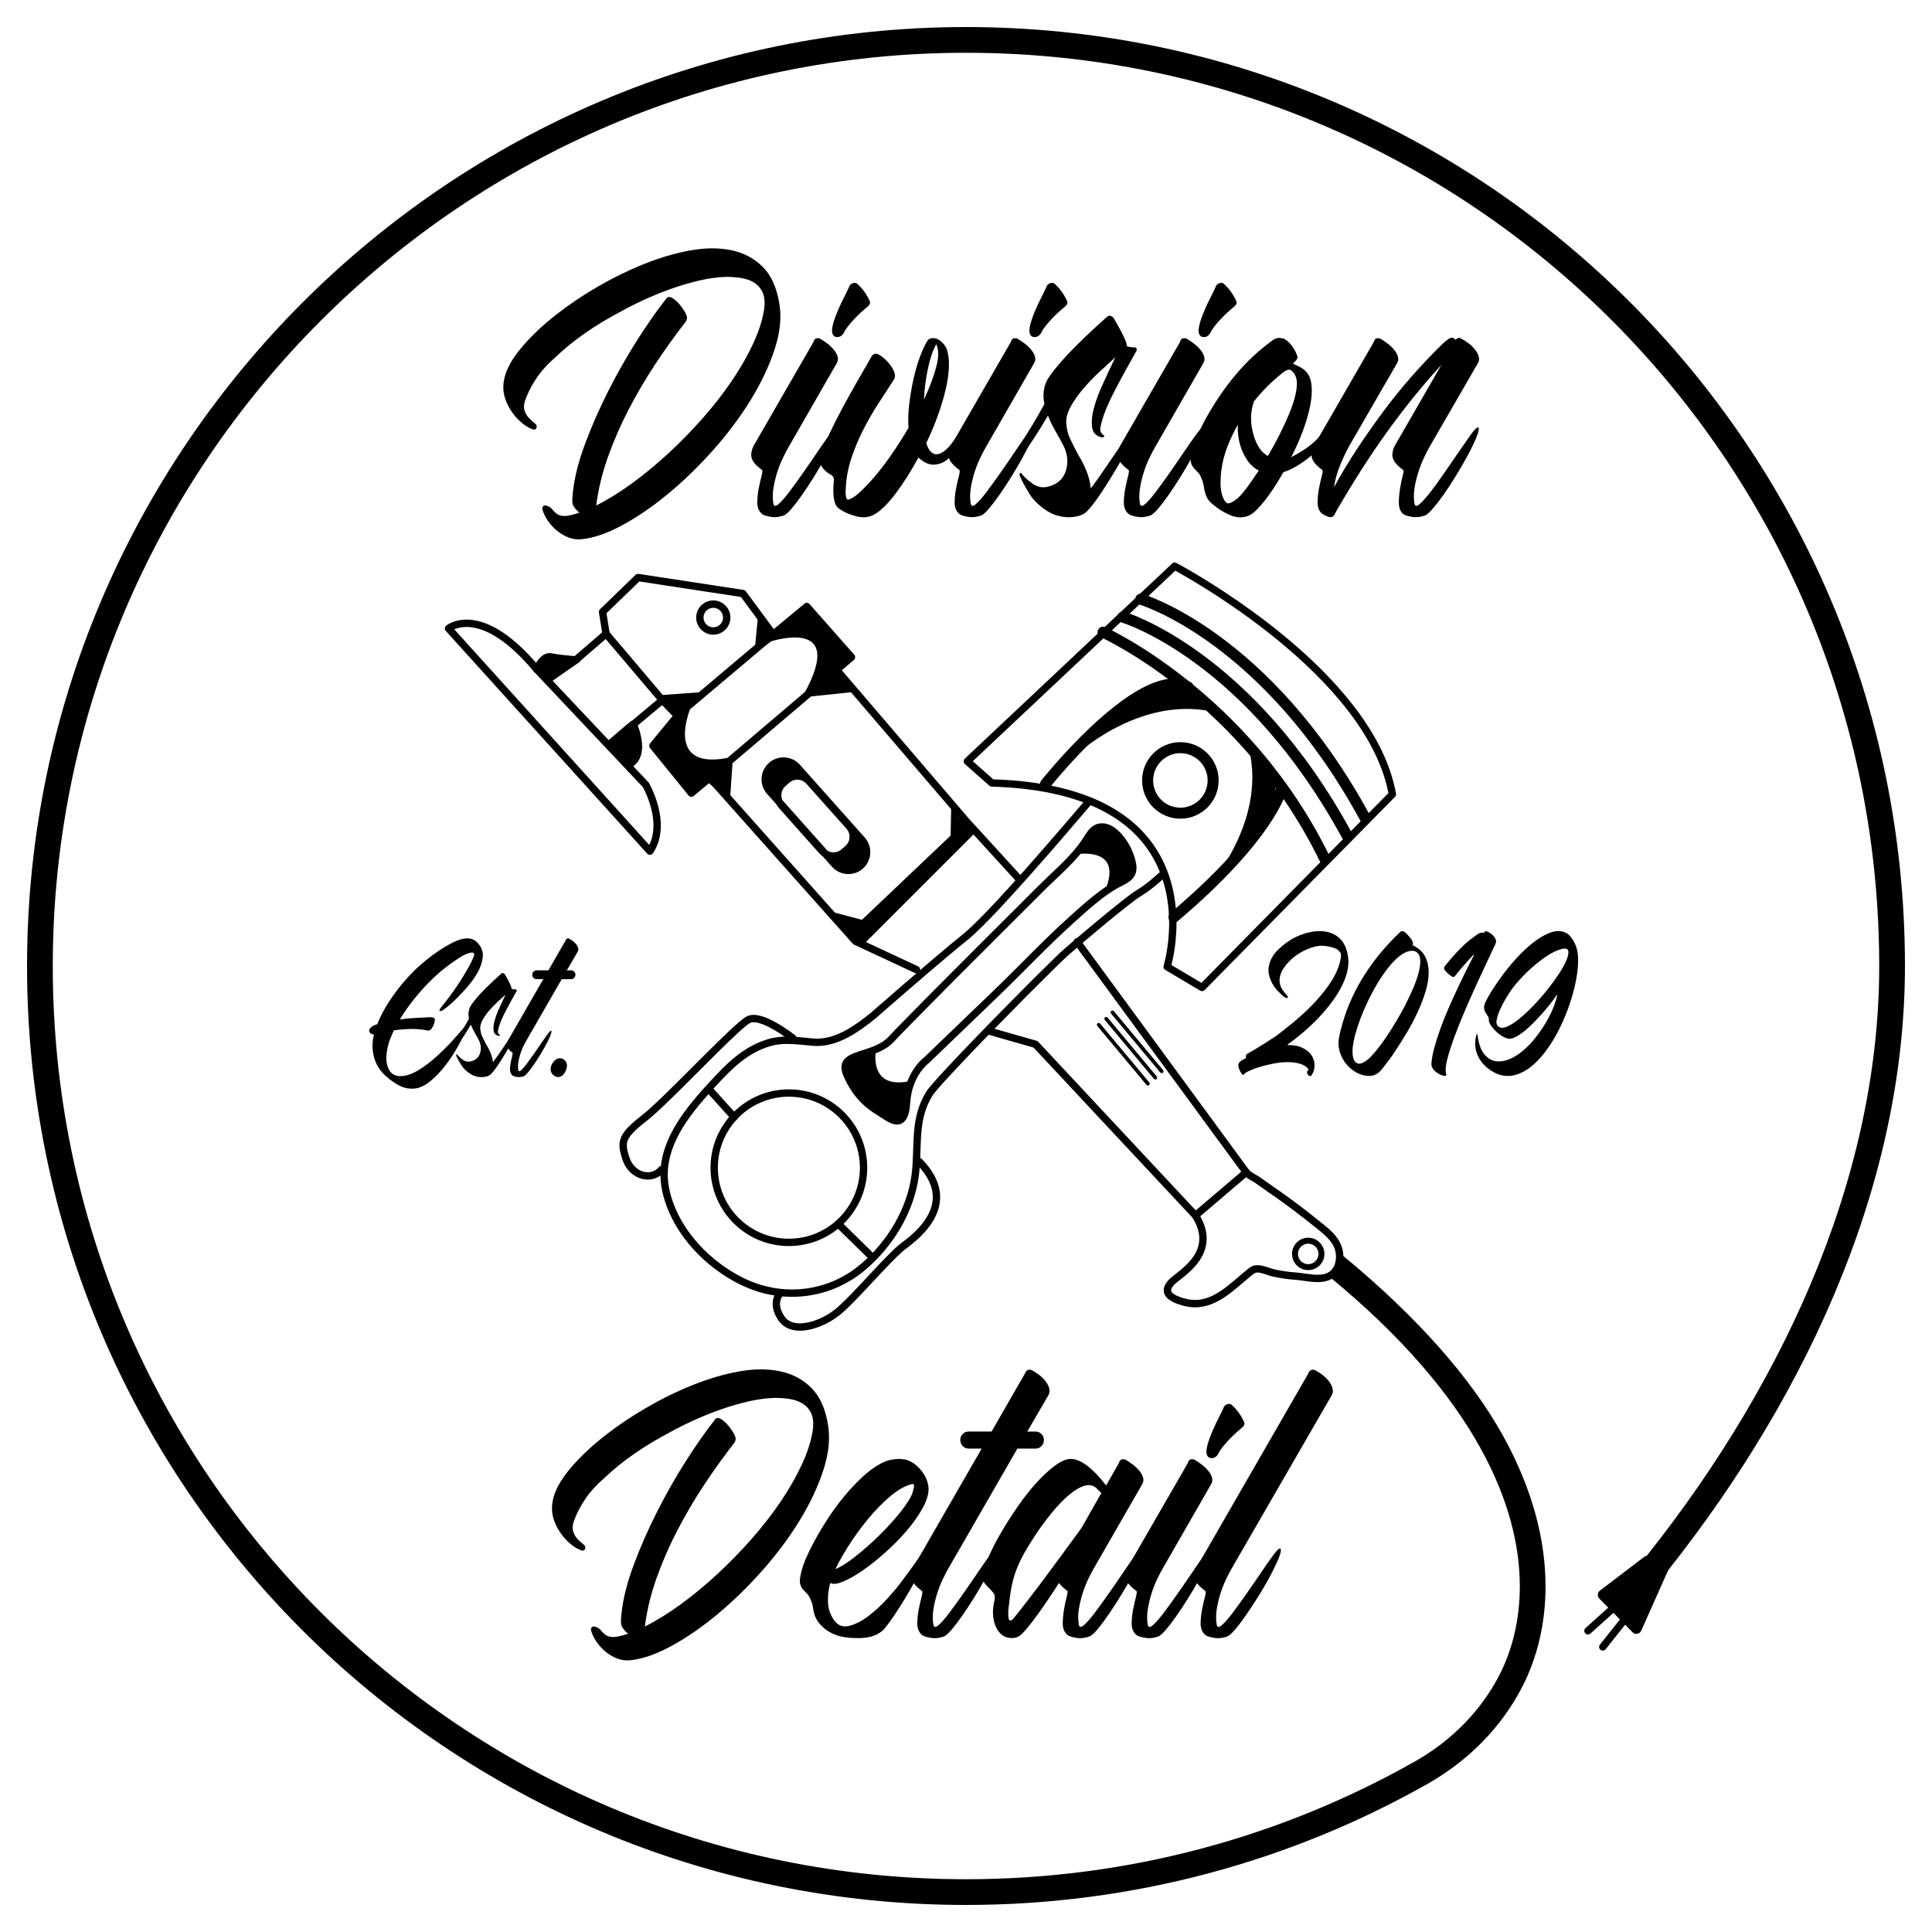 <?xml version="1.0" encoding="utf-8"?>
<!-- Generator: Adobe Illustrator 28.2.0, SVG Export Plug-In . SVG Version: 6.00 Build 0)  -->
<svg version="1.1" id="Layer_1" xmlns="http://www.w3.org/2000/svg" xmlns:xlink="http://www.w3.org/1999/xlink" x="0px" y="0px"
	 viewBox="0 0 2000 2000" style="enable-background:new 0 0 2000 2000;" xml:space="preserve">
<g>
	<path d="M1670.87,1658.79l-29.58,26.62c-1.56,1.41-1.69,3.81-0.28,5.37c1.41,1.56,3.81,1.69,5.37,0.28l29.58-26.62
		c1.56-1.41,1.69-3.81,0.28-5.37C1674.84,1657.51,1672.43,1657.38,1670.87,1658.79"/>
	<path d="M1680.96,1671.39l-24.74,31.16c-1.31,1.65-1.03,4.04,0.61,5.34c1.65,1.31,4.04,1.03,5.35-0.61l24.74-31.16
		c1.31-1.65,1.03-4.04-0.61-5.34C1684.66,1669.47,1682.27,1669.75,1680.96,1671.39"/>
	<path d="M950.35,1000.35l-62.45-29.1L737.65,802.53c-1.37-1.53-3.71-1.71-5.29-0.39l-16.13,13.52l-35.46-43.64l23.51-28.57
		c1.23-1.49,1.14-3.67-0.2-5.06l-15.68-16.24c-1.39-1.44-3.65-1.56-5.18-0.28l-30.05,25.14c-1.31,1.1-1.73,2.95-1.01,4.51l0.04,0.09
		c0.24,0.54,1.5,3.43,2.67,7.4c1.18,3.96,2.25,9.02,2.25,13.77c0,3.2-0.48,6.23-1.59,8.75c-1.12,2.52-2.78,4.57-5.51,6.19
		c-1.81,1.06-2.42,3.39-1.36,5.21c1.06,1.81,3.39,2.42,5.21,1.36c4.14-2.41,6.98-5.91,8.63-9.7c1.66-3.8,2.23-7.87,2.23-11.81
		c-0.01-6.25-1.43-12.27-2.82-16.8c-1.4-4.52-2.78-7.54-2.83-7.65l-3.46,1.59l2.44,2.92l27.33-22.87l10.86,11.25l-23.33,28.36
		c-1.15,1.4-1.16,3.41-0.01,4.82l39.86,49.06c0.64,0.79,1.58,1.29,2.59,1.39c1.01,0.1,2.03-0.22,2.81-0.87l16.26-13.63
		l148.31,166.55c0.34,0.38,0.78,0.7,1.23,0.92l63.16,29.43c1.9,0.89,4.17,0.06,5.06-1.84S952.25,1001.23,950.35,1000.35z"/>
	<path d="M672.8,881.15l2.82-2.55L467.14,648.04l-2.82,2.55l2.44,2.92l-1.39-1.67l1.36,1.69l0.02-0.02l-1.39-1.67l1.36,1.69
		l0.24-0.18c1.2-0.85,6.62-4.33,16-4.33c7.02,0.01,16.35,1.93,28.04,8.68c11.68,6.75,25.69,18.35,41.75,37.63l0.16,0.18
		l112.83,119.57l2.77-2.61l-3.28,1.92l0.02,0.03c0.27,0.47,3.11,5.48,5.85,12.9c2.75,7.42,5.37,17.24,5.37,27.23
		c-0.01,8.43-1.82,16.9-6.83,24.5L672.8,881.15l2.82-2.55L672.8,881.15l3.18,2.09c6-9.1,8.1-19.18,8.09-28.69
		c-0.01-11.67-3.09-22.58-6.12-30.63c-3.04-8.05-6.08-13.24-6.15-13.38l-0.52-0.69L558.45,690.29l-2.77,2.61l2.92-2.44
		c-16.49-19.79-31.12-32.02-43.79-39.35c-12.66-7.33-23.41-9.71-31.85-9.7c-13.36,0-20.66,5.89-21.09,6.25
		c-0.79,0.66-1.29,1.63-1.36,2.65c-0.07,1.03,0.28,2.05,0.97,2.82l208.49,230.56c0.79,0.88,1.93,1.33,3.11,1.24
		c1.18-0.09,2.24-0.71,2.89-1.7L672.8,881.15z"/>
	<path d="M559.19,694.37L559.19,694.37c0.09-0.23,1.44-3.29,3.47-6.03c1.01-1.37,2.18-2.66,3.31-3.48c1.14-0.84,2.11-1.18,2.94-1.18
		l0.69,0.07c4.6,0.98,11.08,1.74,16.51,2.29c5.42,0.54,9.74,0.85,9.77,0.85c1,0.07,2-0.26,2.76-0.91L627,661.5l55.77,65.75
		c1.36,1.6,3.76,1.8,5.36,0.44c1.6-1.36,1.8-3.76,0.44-5.36l-58.25-68.68c-0.66-0.78-1.59-1.25-2.61-1.33
		c-1.01-0.08-2.01,0.25-2.78,0.91l-31.27,26.98l2.49,2.88l0.27-3.79c0,0-1.05-0.07-2.78-0.22c-2.59-0.21-6.68-0.58-10.9-1.06
		c-4.21-0.48-8.58-1.08-11.55-1.72c-0.76-0.16-1.53-0.24-2.29-0.24c-3.04,0-5.63,1.27-7.66,2.81c-3.05,2.35-5.19,5.44-6.71,7.95
		c-1.5,2.52-2.33,4.5-2.37,4.61c-0.81,1.94,0.11,4.17,2.05,4.98C556.16,697.22,558.38,696.31,559.19,694.37z"/>
	<path d="M706.28,741.05l96.51-81.41c1.54-1.3,1.8-3.55,0.61-5.17l-31.27-42.31c-0.6-0.81-1.5-1.35-2.49-1.5L661.11,594.1
		c-1.17-0.18-2.37,0.2-3.22,1.03l-36.79,35.57c-0.9,0.87-1.31,2.11-1.11,3.34l3.68,22.69c0.34,2.07,2.29,3.48,4.36,3.15
		c2.07-0.34,3.48-2.29,3.15-4.36l-3.36-20.73l34.01-32.87l105.12,16.04l28.22,38.18l-93.79,79.11c-1.61,1.35-1.81,3.76-0.46,5.36
		C702.28,742.2,704.68,742.4,706.28,741.05z"/>
	<path d="M737.28,807.95l146.64-124.74c0.77-0.66,1.26-1.61,1.33-2.63c0.07-1.01-0.27-2.03-0.94-2.79l-46.26-52.46
		c-1.36-1.54-3.7-1.72-5.28-0.41l-34.84,28.87c-1.62,1.34-1.84,3.74-0.5,5.36c1.34,1.62,3.74,1.84,5.36,0.5l32-26.52l41.26,46.79
		L732.35,802.16c-1.6,1.36-1.79,3.76-0.43,5.36C733.27,809.12,735.67,809.31,737.28,807.95z"/>
	<path d="M864.14,697.01l133.06,155.33l0.08,0.09l55.66,60.96c1.42,1.55,3.82,1.66,5.37,0.24c1.55-1.42,1.66-3.82,0.24-5.37
		l-55.62-60.91L869.92,692.06c-1.37-1.6-3.77-1.78-5.36-0.41C862.96,693.02,862.78,695.42,864.14,697.01z"/>
	<path d="M1112.07,977.23l174.94,238.56c1.78,2.35,4.12,3.81,6.38,5.19c2.24,1.33,4.48,2.51,5.66,3.34
		c7.86,5.44,15.68,10.95,23.48,16.49c12.5,8.88,24.74,18.1,36.65,27.72c5.22,4.21,10.76,8.34,15.12,12.94
		c4.37,4.62,7.49,9.55,8.42,15.58c0.19,1.24,0.29,2.54,0.29,3.84c0,2.9-0.49,5.85-1.5,8.44c-1,2.6-2.49,4.82-4.46,6.45
		c-1.72,1.43-3.65,2.37-5.86,2.98c-2.2,0.61-4.68,0.86-7.32,0.86c-7.16,0.02-15.33-1.91-22.62-2.4c-7.36-0.46-14.69-1.61-21.99-3.18
		c-1.95-0.41-4.74-1.44-7.75-2.42c-3.03-0.97-6.31-1.92-9.77-1.93c-1.64,0-3.34,0.23-5.01,0.88c-2.19,0.87-3.77,2.16-5.07,3.18
		c-8.61,6.91-17.13,15.05-26.11,21.33c-8.99,6.3-18.24,10.65-28.4,10.64c-2.75,0-5.59-0.32-8.55-1.01
		c-6.09-1.42-10.55-3.19-13.16-4.94c-1.31-0.87-2.13-1.7-2.58-2.38c-0.45-0.69-0.57-1.17-0.58-1.76c0-0.74,0.29-1.86,1.36-3.39
		c1.05-1.52,2.84-3.37,5.4-5.36c5.18-4.06,12.58-9.56,18.79-16.83c6.2-7.25,11.31-16.52,11.31-27.84c0.01-7.9-2.51-16.6-8.37-25.96
		l-0.45-0.58l-165.56-177.21c-0.47-0.5-1.08-0.87-1.74-1.06l-48.57-13.84c-2.02-0.58-4.13,0.6-4.7,2.62
		c-0.58,2.02,0.6,4.13,2.62,4.7l47.55,13.55l164.84,176.44l2.78-2.6l-3.23,2.02c5.26,8.44,7.2,15.65,7.21,21.93
		c0,8.95-3.98,16.42-9.49,22.9c-5.5,6.45-12.41,11.66-17.69,15.77c-2.96,2.32-5.28,4.61-6.95,7.01c-1.66,2.39-2.72,4.99-2.72,7.74
		c-0.01,2.13,0.68,4.23,1.86,5.98c1.78,2.64,4.47,4.61,7.84,6.29c3.39,1.67,7.53,3.05,12.49,4.22c3.52,0.83,6.96,1.22,10.3,1.21
		c12.42-0.01,23.18-5.3,32.77-12.02c9.61-6.74,18.24-15.01,26.5-21.62c1.23-1,2.25-1.72,3.08-2.03c0.57-0.23,1.31-0.36,2.24-0.36
		c1.95-0.02,4.65,0.65,7.43,1.56c2.81,0.9,5.67,2,8.49,2.62c7.58,1.63,15.28,2.84,23.11,3.34c6.29,0.37,14.71,2.39,23.09,2.41
		c3.12,0,6.27-0.29,9.34-1.14c3.07-0.84,6.06-2.26,8.7-4.46c3.13-2.6,5.31-5.97,6.7-9.57c1.39-3.6,2.01-7.44,2.01-11.18
		c0-1.69-0.13-3.37-0.38-5c-1.23-8.04-5.44-14.42-10.42-19.66c-4.99-5.26-10.82-9.54-15.86-13.62
		c-12.04-9.74-24.42-19.05-37.03-28.01c-7.82-5.56-15.66-11.08-23.56-16.55c-1.86-1.28-4.09-2.41-6.09-3.61
		c-1.99-1.15-3.69-2.47-4.14-3.15L1118.2,972.73c-1.24-1.69-3.62-2.06-5.32-0.82C1111.19,973.15,1110.82,975.53,1112.07,977.23z"/>
	<path d="M1240.02,1261.17l52.52-44.73c1.6-1.36,1.79-3.76,0.43-5.36c-1.36-1.6-3.76-1.79-5.36-0.43l-52.52,44.73
		c-1.6,1.36-1.79,3.76-0.43,5.36C1236.02,1262.34,1238.42,1262.53,1240.02,1261.17"/>
	<path d="M1189.75,1120.6l-50.89-60.96c-0.67-0.81-1.87-0.91-2.68-0.24c-0.81,0.67-0.91,1.87-0.24,2.68l50.89,60.96
		c0.67,0.81,1.87,0.91,2.68,0.24C1190.32,1122.61,1190.43,1121.41,1189.75,1120.6"/>
	<path d="M1197.45,1114.33l-50.89-60.96c-0.67-0.81-1.87-0.91-2.68-0.24c-0.81,0.67-0.91,1.87-0.24,2.68l50.89,60.97
		c0.67,0.81,1.87,0.91,2.68,0.24C1198.01,1116.34,1198.12,1115.14,1197.45,1114.33"/>
	<path d="M1204.01,1107.78l-50.89-60.96c-0.67-0.81-1.87-0.91-2.68-0.24c-0.81,0.67-0.91,1.87-0.24,2.68l50.89,60.97
		c0.67,0.81,1.87,0.91,2.68,0.24C1204.57,1109.78,1204.68,1108.58,1204.01,1107.78"/>
	<path d="M752.31,639.3h-3.8c-0.01,5.58-4.53,10.1-10.11,10.11c-5.58-0.01-10.1-4.53-10.11-10.11c0.01-5.58,4.53-10.1,10.11-10.11
		c5.58,0.01,10.1,4.53,10.11,10.11H752.31h3.8c0-9.79-7.93-17.71-17.72-17.72c-9.79,0-17.71,7.93-17.72,17.72
		c0,9.79,7.93,17.71,17.72,17.72c9.79,0,17.71-7.93,17.72-17.72H752.31z"/>
	<path d="M716.56,728.45c0,0-33.85,72.98,42.21,54.96l-43.04,37.65l-39.86-49.06L716.56,728.45z"/>
	<path d="M791.3,666.02c0,0,89.25-32.97,40.01,54.08l10.99-5.28l39.15-34.51l-46.26-52.46L791.3,666.02z"/>
	<polygon points="679.09,719.92 727.22,716.45 704.67,742.46 	"/>
	<polygon points="780.98,675.69 784.88,635.8 806.56,658.34 	"/>
	<path d="M568.95,706.91l31.89-22.25l-34.49-2.46c0,0-10.41,11.71-8.24,15.18C560.28,700.84,568.95,706.91,568.95,706.91z"/>
	<path d="M658.17,747.36c0,0-3.74-1.64-4.91-0.94c-1.17,0.7-26.67,22.7-26.67,22.7s22.23,27.37,23.63,26.67
		c1.4-0.7,3.51-5.85,7.02-9.12c3.51-3.28,3.51-10.3,3.28-14.27s-2.81-13.8-3.04-14.97C657.23,756.25,658.17,747.36,658.17,747.36z"
		/>
	<polygon points="835.81,721.34 886.04,716.09 862.05,686.85 	"/>
	<polygon points="758.76,783.41 755.59,829.3 727.47,805.31 	"/>
	<path d="M890.83,896.25l-2.5-2.81c-2.91,2.59-6.5,3.85-10.11,3.85c-4.2,0-8.34-1.71-11.35-5.09l-67.15-75.34
		c-2.59-2.91-3.85-6.5-3.85-10.11c0-4.2,1.71-8.34,5.09-11.35c2.91-2.59,6.5-3.85,10.11-3.85c4.2,0.01,8.34,1.71,11.35,5.09
		l67.15,75.34c2.59,2.91,3.85,6.5,3.85,10.11c0,4.2-1.71,8.34-5.09,11.35L890.83,896.25l2.5,2.81c5.03-4.48,7.61-10.73,7.6-16.97
		c0-5.37-1.91-10.79-5.76-15.11l-67.15-75.34c-4.48-5.03-10.73-7.61-16.97-7.6c-5.37,0-10.79,1.9-15.11,5.76
		c-5.03,4.48-7.61,10.73-7.61,16.97c0,5.37,1.91,10.79,5.76,15.11l67.15,75.34c4.48,5.03,10.73,7.61,16.97,7.61
		c5.37,0,10.79-1.91,15.11-5.76L890.83,896.25z M879.11,855.46l2.81-2.5l-41.6-46.69c-3.94-4.43-9.45-6.7-14.94-6.69
		c-4.72,0-9.5,1.68-13.3,5.07l-4.06,3.62c-4.43,3.94-6.7,9.45-6.69,14.94c0,4.72,1.68,9.5,5.07,13.3L848,883.2
		c3.94,4.43,9.45,6.7,14.94,6.69c4.72,0,9.5-1.68,13.3-5.07l4.06-3.62c4.43-3.94,6.7-9.45,6.69-14.94c0-4.72-1.68-9.5-5.07-13.3
		L879.11,855.46l-2.81,2.5c2.13,2.39,3.16,5.33,3.16,8.3c0,3.45-1.4,6.85-4.18,9.32l-4.06,3.62c-2.39,2.13-5.33,3.16-8.3,3.16
		c-3.45,0-6.85-1.4-9.32-4.18l-41.6-46.69c-2.13-2.39-3.16-5.33-3.16-8.3c0-3.45,1.4-6.85,4.18-9.32l4.06-3.62
		c2.39-2.13,5.33-3.16,8.3-3.16c3.45,0.01,6.85,1.4,9.32,4.18l41.61,46.68L879.11,855.46z"/>
	<path d="M890.83,896.25L890.83,896.25c-7.82,6.97-19.8,6.28-26.77-1.54l-67.15-75.34c-6.97-7.82-6.28-19.8,1.54-26.77
		c7.82-6.97,19.8-6.28,26.77,1.54l67.15,75.34C899.34,877.29,898.65,889.28,890.83,896.25z M879.11,855.46l-41.6-46.69
		c-5.97-6.7-16.23-7.29-22.93-1.32l-4.06,3.62c-6.7,5.97-7.29,16.23-1.32,22.93l41.6,46.69c5.97,6.7,16.23,7.29,22.93,1.32
		l4.06-3.62C884.49,872.43,885.08,862.16,879.11,855.46z"/>
	<path d="M863.26,952.35l29.12,7.73c1.28,0.34,2.64-0.01,3.6-0.92l94.5-89.75c0.74-0.7,1.16-1.67,1.18-2.68l0.59-29.72
		c0.04-2.1-1.63-3.84-3.73-3.88c-2.1-0.04-3.84,1.63-3.88,3.73l-0.56,28.13l-91.81,87.19L865.21,945c-2.03-0.54-4.11,0.67-4.65,2.7
		C860.02,949.73,861.23,951.81,863.26,952.35z"/>
	<path d="M893.39,978.18l118.12-118.12l-13.2-15.77c0,0-3.86-5.15-9.01,9.66c-5.15,14.8-8.37,21.24-8.37,21.24l-76.6,68.87
		c0,0-9.66,10.94-15.45,10.94c-5.79,0-23.82-6.44-21.24,0C870.21,961.44,893.39,978.18,893.39,978.18z"/>
	<path d="M1367.96,1298.05h-3.07c-0.01,5.87-4.76,10.62-10.63,10.63c-5.87-0.01-10.62-4.76-10.63-10.63
		c0.01-5.87,4.76-10.62,10.63-10.63c5.87,0.01,10.62,4.76,10.63,10.63H1367.96h3.07c0-9.26-7.51-16.77-16.77-16.77
		c-9.26,0-16.77,7.51-16.77,16.77c0,9.26,7.51,16.77,16.77,16.77c9.26,0,16.77-7.51,16.77-16.77H1367.96z"/>
	<path d="M1026.76,810.54l2.52-2.85l-22.24-19.68l211.6-199.1l-2.61-2.77l-1.77,3.37c0,0,0.18,0.1,0.56,0.3
		c5.8,3.11,56.16,30.54,107.73,72.74c25.78,21.09,51.86,45.87,72.82,73.05c20.97,27.18,36.78,56.74,42.29,87.33l3.74-0.68
		l-2.71-2.67l-194.99,197.88l-33.54-19.94l-1.94,3.27l3.64,1.12c0.07-0.24,6.04-19.6,6.04-46.21c0-13.99-1.66-30.01-6.76-46.28
		c-7.63-24.4-23.14-49.41-52.11-68.54c-28.97-19.14-71.18-32.4-132.17-34.15L1026.76,810.54l2.52-2.85L1026.76,810.54l-0.11,3.8
		c40.01,1.15,71.46,7.32,96.1,16.68c36.96,14.07,58.62,35.17,71.3,57.75c12.66,22.58,16.25,46.82,16.25,66.92
		c0,12.74-1.44,23.79-2.88,31.62c-0.72,3.92-1.43,7.03-1.97,9.15c-0.27,1.06-0.49,1.87-0.64,2.41l-0.17,0.6l-0.05,0.18
		c-0.52,1.68,0.18,3.49,1.69,4.39l36.1,21.46c1.5,0.89,3.43,0.64,4.65-0.6l197.08-200.01c0.87-0.88,1.25-2.13,1.03-3.35
		c-6.02-33.3-23.38-64.78-45.85-93.31c-33.72-42.8-79.04-79.08-115.96-104.75c-36.92-25.66-65.44-40.68-65.53-40.73
		c-1.43-0.75-3.2-0.51-4.38,0.6L998.79,785.33c-0.78,0.74-1.21,1.76-1.2,2.83c0.02,1.07,0.48,2.08,1.28,2.79l25.37,22.44
		c0.67,0.59,1.52,0.93,2.41,0.95L1026.76,810.54z"/>
	<path d="M1139.54,659.64l0.08,0.04c1.92,0.88,38.65,17.9,84.8,55.13c46.17,37.23,101.74,94.64,141.61,176.29
		c1.38,2.83,4.8,4.01,7.63,2.62c2.83-1.38,4.01-4.8,2.62-7.63c-41.45-84.86-99.38-144.01-146.94-181.96
		c-47.57-37.95-84.8-54.74-85.12-54.89c-2.87-1.29-6.25-0.01-7.55,2.86C1135.39,654.96,1136.67,658.34,1139.54,659.64z"/>
	<path d="M1160.77,644.3l0.05,0.01c1.47,0.45,33.67,10.42,77.98,43.23c44.31,32.81,100.75,88.42,150.77,180.36
		c1.51,2.77,4.97,3.79,7.74,2.29c2.77-1.51,3.79-4.97,2.29-7.74c-51.62-94.9-110.29-152.16-156.16-185.67
		c-45.88-33.51-78.94-43.28-79.45-43.43c-3.02-0.89-6.2,0.85-7.08,3.87S1157.75,643.41,1160.77,644.3z"/>
	<path d="M1179.31,625.76l0.05,0.01c1.47,0.45,33.67,10.42,77.98,43.23c44.31,32.81,100.75,88.42,150.77,180.36
		c1.51,2.77,4.97,3.79,7.74,2.29c2.77-1.51,3.79-4.97,2.29-7.74c-51.62-94.9-110.29-152.16-156.16-185.67
		c-45.88-33.51-78.94-43.28-79.45-43.43c-3.02-0.89-6.19,0.85-7.08,3.87C1174.55,621.71,1176.28,624.88,1179.31,625.76z"/>
	<path d="M1086.85,815.06l0.22-0.27c2.33-2.91,23.05-28.55,49.19-53.27c13.06-12.36,27.48-24.47,41.45-33.37
		c13.96-8.94,27.5-14.44,38.1-14.37c4.29,0.01,8.1,0.83,11.57,2.56c2.82,1.41,6.25,0.27,7.66-2.55s0.27-6.25-2.55-7.66
		c-5.22-2.61-10.9-3.77-16.68-3.77c-14.8,0.07-30.27,7.13-45.67,17.09c-23.06,15.01-45.96,37.06-63.27,55.43
		c-17.28,18.36-28.9,33.01-28.96,33.1c-1.96,2.47-1.54,6.06,0.93,8.02C1081.3,817.94,1084.89,817.53,1086.85,815.06z"/>
	<path d="M1320.74,816.25L1320.74,816.25c-0.39,1.47-13.42,47.91-109.13,128.79c-2.41,2.03-2.71,5.63-0.68,8.04s5.63,2.71,8.04,0.68
		c100.06-84.54,112.5-133.34,112.86-134.82c0.74-3.06-1.14-6.15-4.2-6.89C1324.56,811.31,1321.48,813.19,1320.74,816.25z"/>
	<path d="M1113.08,782.18c0,0,65.63-62.35,142.75-45.39c0,0-16.95-40.47-64.54-21.88C1143.71,733.51,1113.08,782.18,1113.08,782.18z
		"/>
	<path d="M1249.09,919.52c0,0,61.78-66.17,44.15-143.14c0,0,40.62,16.6,22.44,64.34C1297.49,888.47,1249.09,919.52,1249.09,919.52z"
		/>
	<path d="M1255.83,807.89h-5.71c0,7.81-3.15,14.82-8.26,19.94c-5.12,5.11-12.14,8.26-19.94,8.26c-7.81,0-14.82-3.15-19.94-8.26
		c-5.11-5.12-8.26-12.14-8.26-19.94c0-7.81,3.15-14.82,8.26-19.94c5.12-5.11,12.14-8.26,19.94-8.26c7.81,0,14.82,3.15,19.94,8.26
		c5.11,5.12,8.26,12.14,8.26,19.94H1255.83h5.71c0-21.88-17.73-39.61-39.62-39.62c-21.88,0-39.61,17.73-39.62,39.62
		c0,21.88,17.73,39.61,39.62,39.62c21.88,0,39.61-17.73,39.62-39.62H1255.83z"/>
	<path d="M1123.43,828.4l-0.67,0.74c-2.05,2.33-9.03,10.55-18.92,22.07c-14.81,17.26-36.04,41.8-56.35,64.27
		c-10.15,11.23-20.08,21.94-28.84,30.94c-8.75,8.99-16.37,16.3-21.74,20.62c-31,24.94-96.05,81.95-96.08,81.97l2.51,2.86l-2.37-2.98
		c-8.21,6.54-17.04,13.18-26.33,18.13c-9.29,4.95-18.97,8.19-29,8.18c-1.35,0-2.7-0.06-4.07-0.18c-8.64-0.76-17.47-1.96-26.49-1.96
		c-6.62,0-13.36,0.66-20.14,2.68c-12.9,3.85-23.69,10.26-33.33,17.97c-9.64,7.72-18.16,16.73-26.66,25.95
		c-12.07,13.1-24.8,27.56-34.59,43.53c-9.78,15.96-16.67,33.53-16.67,52.7c0,5.4,0.55,10.92,1.72,16.53
		c8.47,40.18,39.04,74.26,73.78,93.65c10.23,5.69,21.19,10.27,32.7,13.05c9.3,2.24,18.7,3.35,28.02,3.35
		c27.4,0,54.12-9.55,75.65-27.69c29.13-24.57,51.25-60.75,55.83-99.23c1.76-14.94,1.23-29.24,2.37-42.82
		c1.14-13.61,3.85-26.41,11.82-38.95c0.42-0.67,1.37-1.94,2.7-3.55c4.99-6.1,15.28-17.32,28.02-30.77
		c19.14-20.2,43.9-45.56,65.28-67.09c10.69-10.76,20.53-20.57,28.4-28.3c7.86-7.72,13.8-13.4,16.48-15.74
		c8.01-7.01,23.94-20.59,39.25-33.23c7.66-6.32,15.17-12.4,21.45-17.31c6.25-4.89,11.39-8.66,13.88-10.11
		c6.03-3.56,12.34-8.51,17.21-12.61c4.87-4.1,8.27-7.33,8.31-7.37c1.52-1.45,1.58-3.85,0.14-5.38c-1.45-1.52-3.85-1.58-5.38-0.14
		c0,0-0.19,0.18-0.57,0.53c-2.62,2.45-14.13,12.87-23.57,18.41c-3.22,1.91-8.31,5.69-14.7,10.67
		c-19.08,14.91-48.88,40.18-61.03,50.81c-2.13,1.86-5.71,5.25-10.46,9.86c-16.62,16.11-47.38,47.02-75.06,75.56
		c-13.84,14.27-26.89,27.94-37.03,38.87c-5.07,5.47-9.4,10.25-12.76,14.1c-3.37,3.88-5.69,6.7-6.98,8.71
		c-8.86,13.91-11.81,28.22-12.98,42.4c-1.17,14.2-0.66,28.37-2.35,42.56c-4.24,36.15-25.37,70.9-53.18,94.31
		c-20.16,16.99-45.11,25.9-70.74,25.9c-8.72,0-17.52-1.03-26.24-3.14c-10.72-2.59-21.06-6.88-30.78-12.3
		c-33.16-18.43-62.26-51.22-70.04-88.56c-1.07-5.1-1.56-10.08-1.56-14.97c0-17.29,6.22-33.49,15.55-48.72
		c9.32-15.21,21.72-29.35,33.7-42.36c8.45-9.17,16.72-17.89,25.81-25.16c9.09-7.27,18.97-13.09,30.76-16.62
		c5.87-1.76,11.83-2.36,17.96-2.36c8.34,0,16.95,1.14,25.82,1.93c1.59,0.14,3.17,0.21,4.74,0.21c11.69,0,22.58-3.75,32.58-9.08
		c10-5.33,19.16-12.26,27.49-18.89l0.14-0.11c0.01-0.01,4.06-3.56,10.64-9.29c19.73-17.19,62.15-53.94,85.19-72.47
		c8.03-6.47,19.66-18.12,32.85-32.16c19.76-21.04,42.86-47.33,61.3-68.63c9.22-10.65,17.26-20.05,23.13-26.91
		c2.93-3.43,5.32-6.23,7.03-8.22c0.86-1,1.54-1.8,2.04-2.37l0.59-0.67l0.17-0.18l0.04-0.04l-0.62-0.58l0.6,0.6l0.02-0.02l-0.62-0.58
		l0.6,0.6c1.49-1.49,1.49-3.89,0-5.38S1124.91,826.92,1123.43,828.4z"/>
	<path d="M823.26,1071.81c-0.07-0.06-6.57-5.23-15.08-10.46c-4.26-2.62-9.03-5.25-13.82-7.27c-4.8-2.01-9.6-3.47-14.23-3.48
		c-2.38,0-4.75,0.41-6.94,1.5c-2.3,1.17-4.87,3.18-8.25,6.03c-11.63,9.9-31.42,29.85-51.02,49.44c-9.79,9.79-19.5,19.47-28.05,27.69
		c-8.53,8.22-15.94,15.01-20.91,18.89c-8.32,6.51-14.06,11.53-17.93,16.41c-1.93,2.44-3.39,4.86-4.35,7.39
		c-0.97,2.52-1.41,5.13-1.41,7.77c0.01,4.67,1.29,9.35,3.13,14.93c4.24,12.74,15.07,20.44,26.13,20.45
		c6.32,0.02,12.7-2.62,17.43-8.01c1.39-1.58,1.24-3.98-0.34-5.37c-1.58-1.39-3.98-1.24-5.37,0.34c-3.37,3.79-7.44,5.41-11.72,5.44
		c-7.47,0.01-15.6-5.33-18.91-15.25c-1.79-5.33-2.76-9.33-2.74-12.52c0-1.82,0.28-3.4,0.91-5.05c0.94-2.47,2.76-5.19,5.98-8.53
		c3.21-3.33,7.76-7.22,13.88-11.99c6.19-4.84,15.06-13.12,25.26-23.04c15.28-14.86,33.44-33.33,49.01-48.69
		c7.78-7.68,14.92-14.58,20.69-19.83c2.88-2.62,5.42-4.84,7.5-6.51c2.06-1.67,3.73-2.81,4.49-3.17c0.86-0.43,2.02-0.7,3.54-0.7
		c2.93-0.02,7.01,1.07,11.27,2.89c6.41,2.7,13.27,6.89,18.45,10.4c2.59,1.75,4.77,3.33,6.3,4.47c0.76,0.57,1.36,1.03,1.77,1.34
		l0.46,0.36l0.14,0.11c1.64,1.31,4.04,1.04,5.35-0.61C825.18,1075.51,824.91,1073.12,823.26,1071.81z"/>
	<path d="M804.85,1336.23c-0.2,0.2-1.41,1.45-2.62,3.73c-1.2,2.28-2.38,5.62-2.38,9.84c-0.01,4.86,1.59,10.75,6.02,17.23
		c2.54,3.73,5.96,6.43,9.8,8.1c3.84,1.68,8.05,2.38,12.39,2.38c6.95-0.01,14.25-1.77,21.24-4.57c6.98-2.8,13.64-6.65,19.2-11
		c4.53-3.55,10.1-8.9,16.26-15.18c9.23-9.41,19.74-20.87,29.3-31c4.78-5.06,9.33-9.79,13.34-13.75c4-3.95,7.51-7.14,10.03-9.02
		c5.16-3.87,13.98-10.53,21.6-19.54c7.6-9,14.18-20.55,14.19-34.21c0.02-12.26-5.44-25.72-19.03-39.51
		c-1.47-1.5-3.88-1.52-5.38-0.05c-1.5,1.47-1.52,3.88-0.05,5.38c12.61,12.87,16.83,24.22,16.85,34.18
		c0.02,11.09-5.42,21.05-12.39,29.29c-6.95,8.23-15.27,14.56-20.35,18.37c-4.05,3.04-9.18,7.97-15.08,13.98
		c-8.82,8.99-19.21,20.35-28.99,30.69c-9.75,10.32-18.97,19.68-25,24.39c-4.95,3.87-11.05,7.41-17.34,9.93
		c-6.29,2.53-12.78,4.03-18.41,4.02c-3.52,0-6.68-0.58-9.33-1.74c-2.65-1.17-4.82-2.88-6.56-5.42c-3.71-5.47-4.69-9.73-4.7-12.95
		c0-2.79,0.76-4.88,1.5-6.3c0.37-0.7,0.73-1.23,0.98-1.55l0.27-0.33l0.04-0.05l-1.2-1.13l1.17,1.17l0.03-0.03l-1.2-1.13l1.17,1.17
		c1.49-1.49,1.49-3.89,0-5.38S806.33,1334.75,804.85,1336.23z"/>
	<path d="M1118.87,877.49l-3.01-2.32c-11.74,15.25-27.38,28.38-41.49,42.45c-16.44,16.4-32.87,32.8-49.29,49.22
		c-30.4,30.4-60.88,60.76-90.96,91.53c-4.66,4.77-9.44,9.56-14.03,14.6c-3.57,3.93-8.11,6.77-13.08,9.03
		c-7.46,3.4-15.75,5.37-22.62,8.05c-3.43,1.37-6.58,2.91-9.11,5.27c-1.26,1.18-2.35,2.6-3.1,4.26c-0.76,1.65-1.15,3.51-1.14,5.45
		c0,2.64,0.68,5.4,1.95,8.39c10.34,24.56,25.85,35.34,35.23,40.92c2.23,1.33,5.38,3.67,8.82,5.74c3.47,2.03,7.21,3.98,11.54,4.04
		c1.79,0.01,3.69-0.41,5.41-1.39c2.6-1.49,4.52-4.07,5.8-7.41c1.29-3.36,2.07-7.6,2.4-13.12c0.87-14.72,5.81-25.16,10.49-31.98
		c2.34-3.4,4.62-5.89,6.28-7.5c0.83-0.81,1.51-1.39,1.96-1.77l0.5-0.4l0.11-0.08l0,0l0.43-0.36c23.61-22.8,47.28-45.55,70.97-68.27
		c26.61-25.51,51.67-52.38,78.83-76.79c13.6-12.23,27.73-25.18,42.96-34.41c4.21-2.58,9.22-4.52,13.62-7.53
		c2.19-1.52,4.26-3.37,5.79-5.84c1.54-2.46,2.42-5.5,2.4-8.9c0-1.49-0.16-3.06-0.47-4.71c-1.96-10.25-6.75-20.04-12.7-27.59
		c-2.98-3.77-6.26-6.98-9.74-9.39c-3.47-2.39-7.17-4.03-11.04-4.34c-0.56-0.04-1.12-0.07-1.66-0.07c-2.71-0.01-5.19,0.56-7.33,1.57
		c-3.22,1.52-5.56,3.91-7.46,6.39c-1.9,2.49-3.44,5.13-5.02,7.54c-1.65,2.52-3.41,4.98-5.26,7.39L1118.87,877.49l3.01,2.32
		c1.97-2.55,3.84-5.17,5.61-7.88c2.25-3.48,4.15-6.74,6.19-8.84c1.02-1.06,2.03-1.83,3.15-2.36c1.13-0.52,2.38-0.84,4.08-0.85
		c0.34,0,0.7,0.01,1.07,0.04c2.04,0.15,4.6,1.13,7.3,3.01c4.05,2.79,8.32,7.49,11.8,13.17c3.49,5.68,6.22,12.33,7.49,18.97
		c0.24,1.25,0.34,2.34,0.34,3.29c-0.01,2.18-0.49,3.61-1.26,4.89c-1.16,1.9-3.36,3.59-6.42,5.28c-3.03,1.69-6.76,3.34-10.47,5.59
		c-16.11,9.78-30.53,23.07-44.1,35.25c-27.49,24.71-52.6,51.65-79.01,76.96c-23.7,22.72-47.38,45.47-70.99,68.28l2.64,2.74
		l-2.21-3.1c-0.26,0.19-5.37,3.88-10.71,11.64c-5.33,7.75-10.87,19.61-11.81,35.84c-0.37,6.69-1.59,10.75-2.8,12.67
		c-0.6,0.98-1.13,1.43-1.59,1.69c-0.46,0.26-0.93,0.38-1.63,0.39c-1.68,0.06-4.64-1.12-7.63-2.96c-3.02-1.81-6.06-4.08-8.81-5.73
		c-8.83-5.34-22.45-14.59-32.13-37.36c-0.99-2.34-1.35-4.13-1.34-5.43c0.01-1.28,0.29-2.1,0.8-2.93c0.87-1.43,3-2.97,6.28-4.38
		c4.89-2.14,11.95-3.93,19.21-6.65c7.26-2.74,14.85-6.48,20.78-12.99c4.43-4.87,9.14-9.59,13.84-14.4
		c30.03-30.72,60.49-61.06,90.9-91.47c16.42-16.42,32.84-32.82,49.28-49.21c13.78-13.77,29.7-27.06,42.15-43.19L1118.87,877.49z"/>
	<path d="M906.89,1086.55c0,0-8.87,42.15,35.49,32.53c0,0-4.44,21.44-5.92,28.1c-1.48,6.65-2.22,18.48-16.27,8.87
		c-14.05-9.61-33.27-19.96-39.93-36.23c-6.65-16.27-5.18-20.7,5.18-24.4C895.8,1091.73,906.89,1086.55,906.89,1086.55z"/>
	<path d="M1110.8,884.75c0,0,53.05-10.94,33.36,36.64c0,0,19.69-6.56,24.61-14.22c4.92-7.66,9.84-20.24-1.09-30.63
		c-10.94-10.39-21.33-22.42-30.08-19.14C1128.85,860.68,1110.8,884.75,1110.8,884.75z"/>
	<path d="M893.96,1208.8h-3.8c0,20.31-8.22,38.66-21.53,51.98c-13.31,13.31-31.67,21.53-51.98,21.53
		c-20.31,0-38.66-8.22-51.98-21.53c-13.31-13.31-21.53-31.67-21.53-51.98c0-20.31,8.22-38.66,21.53-51.98
		c13.31-13.31,31.67-21.53,51.98-21.53c20.31,0,38.66,8.22,51.98,21.53c13.31,13.31,21.53,31.67,21.53,51.98H893.96h3.8
		c0-44.8-36.31-81.11-81.11-81.11c-44.8,0-81.11,36.31-81.11,81.11c0,44.8,36.31,81.11,81.11,81.11c44.8,0,81.11-36.31,81.11-81.11
		H893.96z"/>
	<path d="M905.83,1298.97l-35.46-34.75c-1.5-1.47-3.91-1.45-5.38,0.05c-1.47,1.5-1.45,3.91,0.05,5.38l35.46,34.75
		c1.5,1.47,3.91,1.45,5.38-0.05C907.36,1302.85,907.33,1300.44,905.83,1298.97"/>
	<path d="M762.72,1153.74l-26.24-29.08c-1.41-1.56-3.81-1.68-5.37-0.28c-1.56,1.41-1.68,3.81-0.28,5.37l26.24,29.08
		c1.41,1.56,3.81,1.68,5.37,0.28C764,1157.71,764.13,1155.3,762.72,1153.74"/>
	<path d="M806.73,314.08c2.46,14.22,0.88,29.95-4.72,47.17c-5.61,17.23-13.81,34.66-24.61,52.31
		c-10.81,17.64-23.59,34.81-38.36,51.48c-14.77,16.68-30.09,31.66-45.95,44.92c-15.86,13.27-31.73,24.27-47.59,33.02
		c-15.87,8.75-30.22,13.81-43.08,15.18c-4.65,0.54-9.17,0-13.54-1.64c-4.38-1.64-8.41-3.97-12.1-6.98
		c-3.69-3.01-6.91-6.5-9.64-10.46c-2.74-3.96-4.65-8-5.74-12.1c0-2.73,1.23-3.96,3.69-3.69c3.01,0.82,5.19,2.12,6.56,3.9
		c1.37,1.78,2.94,3.35,4.72,4.72c1.78,1.37,4.31,2.12,7.59,2.26c3.28,0.14,8.61-1.03,16-3.49l-0.61-0.41l-0.61-0.41
		c-3.83-3.55-5.88-6.63-6.15-9.23c-0.27-2.6-0.14-6.22,0.41-10.87c1.64-15.31,5.88-32.13,12.72-50.46
		c6.83-18.32,14.9-36.64,24.2-54.97c9.29-18.32,19.21-35.75,29.74-52.31c10.53-16.54,20.44-30.7,29.74-42.46
		c0.82-1.37,1.78-2.05,2.87-2.05c1.37-0.27,3.14,0.41,5.33,2.05c2.18,1.64,4.31,3.69,6.36,6.15c2.05,2.46,3.83,5.06,5.33,7.79
		c1.5,2.74,2.11,4.92,1.84,6.56c-0.55,1.92-1.37,3.42-2.46,4.51c-10.4,13.4-20.51,27.56-30.36,42.46
		c-9.85,14.91-18.94,30.36-27.28,46.36c-8.35,16-15.52,32.41-21.54,49.23c-6.02,16.82-10.12,33.71-12.31,50.66
		c12.03-6.01,24.41-13.67,37.13-22.97c12.72-9.3,25.23-19.62,37.54-30.97c12.31-11.35,24.13-23.45,35.49-36.3
		c11.34-12.85,21.47-25.84,30.36-38.97c8.88-13.13,16.27-26.05,22.15-38.77c5.88-12.72,9.64-24.68,11.28-35.89
		c0.82-6.83,0.27-12.37-1.64-16.61c-1.92-4.24-4.79-7.59-8.62-10.05c-3.83-2.46-8.27-4.1-13.33-4.92
		c-5.06-0.82-10.33-1.23-15.79-1.23c-9.03,0.28-18.46,1.58-28.31,3.9c-9.85,2.33-19.56,5.2-29.13,8.62
		c-9.58,3.42-18.81,7.18-27.69,11.28c-8.89,4.1-16.76,8.07-23.59,11.9c-27.08,14.22-49.64,29.95-67.69,47.18
		c-7.94,6.84-14.29,13.74-19.08,20.72c-4.79,6.97-8.55,13.88-11.28,20.72c-2.46,5.74-3.15,10.33-2.05,13.74
		c1.09,3.42,2.73,6.22,4.92,8.41c2.18,2.19,4.16,3.97,5.95,5.33c1.78,1.37,2.26,3.01,1.44,4.92c-0.82,1.37-2.19,1.71-4.1,1.03
		c-1.92-0.68-3.97-1.71-6.15-3.08c-2.19-1.37-4.24-2.93-6.15-4.72c-1.92-1.78-3.15-2.94-3.69-3.49
		c-6.29-7.11-10.53-14.49-12.72-22.15c-2.19-7.65-1.78-15.86,1.23-24.61c3.01-8.75,9.09-18.39,18.25-28.92
		c9.16-10.52,20.24-20.92,33.23-31.18c12.99-10.26,27.34-19.96,43.07-29.12c15.72-9.16,31.72-17.02,48-23.59
		c16.27-6.56,32.2-11.28,47.79-14.15s29.81-3.01,42.66-0.41c12.85,2.6,23.72,8.27,32.61,17.02
		C798.18,284.69,803.99,297.4,806.73,314.08z"/>
	<path d="M817.4,460.94c-2.46,4.1-4.86,8.61-7.18,13.54c-2.33,4.92-4.31,10.05-5.95,15.38c-1.64,5.33-2.87,10.67-3.69,16
		c-0.82,5.33-0.82,10.46,0,15.38c0.55,3.01,2.32,3.22,5.33,0.62c3.01-2.6,6.63-6.7,10.87-12.31c4.24-5.6,8.95-12.1,14.15-19.49
		c5.19-7.38,10.05-14.42,14.56-21.13c4.51-6.7,8.54-12.51,12.1-17.44c3.55-4.92,6.01-7.79,7.38-8.61c1.37-0.82,2.05-0.62,2.05,0.61
		s-0.14,2.12-0.41,2.67c-0.55,2.74-2.05,6.77-4.51,12.1c-2.46,5.33-5.4,11.08-8.82,17.23c-3.42,6.15-7.18,12.51-11.28,19.08
		c-4.1,6.56-8.07,12.58-11.9,18.05c-3.83,5.47-7.38,10.12-10.67,13.95c-3.28,3.83-5.88,6.15-7.79,6.98
		c-1.37,0.55-3.22,1.03-5.54,1.44c-2.33,0.41-4.66,0.47-6.98,0.2c-2.33-0.27-4.58-0.75-6.77-1.44c-2.18-0.68-3.83-1.71-4.92-3.08
		c-2.46-2.73-3.62-6.56-3.49-11.49c0.14-4.92,0.69-9.7,1.64-14.36c0.96-4.65,1.92-8.82,2.87-12.51c0.96-3.69,1.03-5.67,0.21-5.95
		c-6.29-4.65-9.85-8.88-10.67-12.72c-0.82-3.83,0-8.06,2.46-12.72l61.53-106.66c0.55-2.19,1.5-3.49,2.87-3.9
		c1.37-0.41,2.73-0.34,4.1,0.21c1.91,1.1,4.16,2.6,6.77,4.51c2.6,1.92,4.92,4.04,6.98,6.36c2.05,2.33,3.49,4.79,4.31,7.38
		c0.82,2.6,0.54,4.99-0.82,7.18L817.4,460.94z M900.67,312.44c0.27,1.64-0.41,3.15-2.05,4.51c-1.64,1.37-3.76,3.22-6.36,5.54
		c-2.6,2.33-5.13,4.79-7.59,7.38c-2.46,2.6-4.72,5.2-6.77,7.79c-2.05,2.6-3.49,4.86-4.31,6.77c-1.64,3.01-3.97,4.51-6.97,4.51
		c-3.01,0-4.79-1.91-5.33-5.74c0-3.01,0.61-6.49,1.85-10.46c1.23-3.96,2.8-8.13,4.72-12.51c1.91-4.37,3.96-8.68,6.15-12.92
		c2.19-4.24,4.1-8.27,5.74-12.1c2.18-2.19,4.51-2.87,6.97-2.05C892.74,298.36,897.39,304.79,900.67,312.44z"/>
	<path d="M998.71,442.48c0.55,1.37,0.27,3.42-0.82,6.15c-1.37,4.65-3.56,9.51-6.56,14.56c-3.01,5.06-6.56,9.23-10.67,12.51
		c-4.1,3.28-8.68,5.06-13.74,5.33c-5.06,0.27-10.46-2.19-16.2-7.38c-7.66,14.22-15.59,26.73-23.79,37.54
		c-8.2,10.81-15.59,17.99-22.15,21.54c-5.47,3.01-11.76,3.55-18.87,1.64c-7.11-1.91-12.86-4.51-17.23-7.79
		c-4.92-3.01-6.83-11.9-5.74-26.66c0.82-4.1,0-6.83-2.46-8.2c-4.37-2.46-7.59-5.26-9.64-8.41c-2.05-3.14-2.39-7.04-1.03-11.69
		c1.92-6.56,4.86-14.08,8.82-22.56c3.97-8.47,8.34-17.16,13.13-26.05c4.78-8.88,9.5-17.44,14.15-25.64
		c4.65-8.2,8.75-15.31,12.31-21.33c1.09-1.91,2.32-4.1,3.69-6.56c1.37-2.46,3.14-3.55,5.33-3.28c1.64,0.28,3.69,1.37,6.15,3.28
		c2.46,1.92,4.78,4.17,6.98,6.77c2.18,2.6,3.9,5.4,5.13,8.41c1.23,3.01,1.29,5.61,0.2,7.79c-5.2,7.94-10.66,16.34-16.41,25.23
		c-5.74,8.89-11.01,18.05-15.79,27.48c-4.79,9.44-8.82,19.08-12.1,28.92c-3.28,9.85-5.2,19.69-5.74,29.54
		c0,0.82-0.07,1.99-0.21,3.49c-0.14,1.51-0.14,3.08,0,4.72c0.14,1.64,0.41,3.01,0.82,4.1c0.41,1.1,1.03,1.51,1.85,1.23
		c3.01-0.54,6.9-3.01,11.69-7.38c4.78-4.37,10.05-9.91,15.79-16.61c5.74-6.7,11.62-14.42,17.64-23.18
		c6.01-8.75,11.76-17.77,17.23-27.07c-0.55-7.93-0.28-16.34,0.82-25.23c1.09-8.88,2.6-17.57,4.51-26.05
		c1.91-8.47,4.17-16.13,6.77-22.97c2.6-6.83,5.13-12.17,7.59-16c1.09-1.64,2.67-2.53,4.72-2.67c2.05-0.13,4.03,0.28,5.95,1.23
		c1.91,0.96,3.69,2.33,5.33,4.1c1.64,1.78,2.87,3.63,3.69,5.54c1.91,5.2,2.73,11.49,2.46,18.87c-0.28,7.38-1.44,15.38-3.49,24
		c-2.05,8.62-4.79,17.64-8.2,27.08c-3.42,9.43-7.32,18.66-11.69,27.69c0.82,3.28,2.18,6.15,4.1,8.61c2.46,2.46,4.92,3.49,7.38,3.08
		c2.46-0.41,4.92-1.57,7.38-3.49c2.46-1.91,4.78-4.31,6.98-7.18c2.18-2.87,4.16-5.6,5.95-8.2c1.78-2.6,3.35-4.78,4.72-6.56
		C996.79,442.96,997.89,442.21,998.71,442.48z M969.18,356.33c-3.28,5.74-6.09,13.88-8.41,24.41c-2.33,10.53-3.76,21.54-4.31,33.02
		c5.74-12.31,9.98-23.59,12.72-33.84C971.91,369.67,971.91,361.81,969.18,356.33z"/>
	<path d="M1021.68,460.94c-2.46,4.1-4.86,8.61-7.18,13.54c-2.33,4.92-4.31,10.05-5.95,15.38c-1.64,5.33-2.87,10.67-3.69,16
		c-0.82,5.33-0.82,10.46,0,15.38c0.55,3.01,2.32,3.22,5.33,0.62c3.01-2.6,6.63-6.7,10.87-12.31c4.24-5.6,8.95-12.1,14.15-19.49
		c5.19-7.38,10.05-14.42,14.56-21.13c4.51-6.7,8.54-12.51,12.1-17.44c3.55-4.92,6.01-7.79,7.38-8.61c1.37-0.82,2.05-0.62,2.05,0.61
		s-0.14,2.12-0.41,2.67c-0.55,2.74-2.05,6.77-4.51,12.1c-2.46,5.33-5.4,11.08-8.82,17.23c-3.42,6.15-7.18,12.51-11.28,19.08
		c-4.11,6.56-8.07,12.58-11.9,18.05c-3.83,5.47-7.38,10.12-10.67,13.95c-3.28,3.83-5.88,6.15-7.79,6.98
		c-1.37,0.55-3.22,1.03-5.54,1.44c-2.33,0.41-4.66,0.47-6.97,0.2c-2.33-0.27-4.58-0.75-6.77-1.44c-2.19-0.68-3.83-1.71-4.92-3.08
		c-2.46-2.73-3.62-6.56-3.49-11.49c0.14-4.92,0.68-9.7,1.64-14.36c0.96-4.65,1.92-8.82,2.87-12.51c0.96-3.69,1.03-5.67,0.2-5.95
		c-6.29-4.65-9.84-8.88-10.66-12.72c-0.82-3.83,0-8.06,2.46-12.72l61.53-106.66c0.54-2.19,1.5-3.49,2.87-3.9
		c1.36-0.41,2.73-0.34,4.1,0.21c1.91,1.1,4.16,2.6,6.77,4.51c2.59,1.92,4.92,4.04,6.97,6.36c2.05,2.33,3.48,4.79,4.31,7.38
		c0.82,2.6,0.55,4.99-0.82,7.18L1021.68,460.94z M1104.96,312.44c0.27,1.64-0.41,3.15-2.05,4.51c-1.64,1.37-3.76,3.22-6.36,5.54
		c-2.6,2.33-5.13,4.79-7.59,7.38c-2.46,2.6-4.71,5.2-6.77,7.79c-2.05,2.6-3.48,4.86-4.31,6.77c-1.64,3.01-3.97,4.51-6.97,4.51
		c-3.01,0-4.79-1.91-5.33-5.74c0-3.01,0.62-6.49,1.85-10.46c1.23-3.96,2.8-8.13,4.72-12.51c1.91-4.37,3.96-8.68,6.15-12.92
		c2.19-4.24,4.11-8.27,5.74-12.1c2.19-2.19,4.51-2.87,6.97-2.05C1097.02,298.36,1101.67,304.79,1104.96,312.44z"/>
	<path d="M1175.92,364.13c-9.57,16.96-17.23,31.04-22.97,42.25c-5.74,11.22-9.71,20.65-11.9,28.31c-1.1,3.56-1.78,6.63-2.05,9.23
		c-0.27,2.6,1.09,4.99,4.11,7.18v0.82l-0.41,0.41c-1.37,0.55-2.6,0.55-3.69,0c-5.2-1.64-8.07-5.26-8.61-10.87
		c-0.55-5.6,0.06-11.76,1.85-18.46c1.77-6.7,4.03-13.19,6.77-19.49c2.73-6.29,4.79-10.8,6.16-13.54c1.64-3.83,3.28-7.38,4.92-10.67
		c1.64-3.28,3.14-6.42,4.51-9.43c-5.2,4.65-10.8,9.78-16.82,15.38c-6.02,5.61-11.63,11.49-16.82,17.64
		c-5.2,6.15-9.44,12.24-12.72,18.25c-3.28,6.02-4.79,11.63-4.51,16.82c0.55,6.56,1.91,12.04,4.11,16.41
		c2.18,4.38,4.64,9.3,7.38,14.77c8.47,13.68,13.13,25.84,13.95,36.51c4.11-5.47,8.34-11.41,12.72-17.84
		c4.37-6.42,8.54-12.51,12.51-18.26c3.96-5.74,7.39-10.66,10.26-14.77c2.87-4.1,4.85-6.56,5.95-7.38c0.55-0.27,1.09-0.41,1.64-0.41
		c1.09,1.37,0,5.68-3.28,12.92c-3.28,7.25-7.52,15.32-12.72,24.2c-5.2,8.89-10.67,17.64-16.41,26.25
		c-5.74,8.62-10.67,14.97-14.77,19.08c-1.92,1.92-4.38,3.35-7.38,4.31c-3.01,0.96-6.23,1.5-9.64,1.64
		c-3.43,0.14-6.77-0.14-10.05-0.82c-3.28-0.68-6.15-1.57-8.61-2.67c-7.39-3.55-13.95-8.61-19.69-15.18
		c-1.09-1.09-2.39-2.87-3.9-5.33c-1.5-2.46-3.01-4.99-4.51-7.59c-1.5-2.6-2.8-5.06-3.9-7.38c-1.09-2.32-1.78-3.9-2.05-4.72
		c0-1.64,0.55-2.32,1.64-2.05c3.01,3.83,6.91,7.45,11.69,10.87c4.78,3.42,9.91,4.58,15.38,3.49c9.85-2.19,16.21-7.52,19.08-16
		c2.87-8.47,2.26-17.09-1.85-25.84c-2.46-4.92-5.27-10.05-8.41-15.38c-3.15-5.33-5.81-10.87-8-16.61
		c-4.66,7.94-9.37,15.59-14.15,22.97c-4.78,7.38-9.5,14.22-14.15,20.51c-1.37,0.82-2.46,1.44-3.28,1.85
		c-0.82,0.41-1.91-0.07-3.28-1.44c-1.36-1.91-1.78-3.14-1.23-3.69c0.55-0.54,1.37-1.5,2.46-2.87c6.02-9.02,11.42-17.5,16.21-25.43
		c4.78-7.93,9.37-15.86,13.74-23.79c-1.92-8.47-1.1-16.54,2.46-24.2c4.1-7.11,11.35-16.21,21.74-27.28
		c10.39-11.08,24.2-24.27,41.43-39.59c1.91-0.82,3.83-0.27,5.74,1.64c0.82,1.37,1.98,3.35,3.49,5.95c1.5,2.6,3.01,5.33,4.51,8.2
		c1.5,2.87,2.87,5.74,4.1,8.62c1.23,2.87,1.85,5.13,1.85,6.77c2.46,0.82,5.19,1.23,8.2,1.23c1.37,0.27,2.05,0.96,2.05,2.05
		C1176.75,362.76,1176.47,363.59,1175.92,364.13z"/>
	<path d="M1196.84,460.94c-2.46,4.1-4.86,8.61-7.18,13.54c-2.33,4.92-4.31,10.05-5.95,15.38c-1.64,5.33-2.87,10.67-3.69,16
		c-0.82,5.33-0.82,10.46,0,15.38c0.55,3.01,2.32,3.22,5.33,0.62c3.01-2.6,6.63-6.7,10.87-12.31c4.24-5.6,8.95-12.1,14.15-19.49
		c5.19-7.38,10.05-14.42,14.56-21.13c4.51-6.7,8.54-12.51,12.1-17.44c3.55-4.92,6.01-7.79,7.38-8.61c1.37-0.82,2.05-0.62,2.05,0.61
		s-0.14,2.12-0.41,2.67c-0.55,2.74-2.05,6.77-4.51,12.1c-2.46,5.33-5.4,11.08-8.82,17.23c-3.42,6.15-7.18,12.51-11.28,19.08
		c-4.11,6.56-8.07,12.58-11.9,18.05c-3.83,5.47-7.38,10.12-10.67,13.95c-3.28,3.83-5.88,6.15-7.79,6.98
		c-1.37,0.55-3.22,1.03-5.54,1.44c-2.33,0.41-4.66,0.47-6.97,0.2c-2.33-0.27-4.58-0.75-6.77-1.44c-2.19-0.68-3.83-1.71-4.92-3.08
		c-2.46-2.73-3.62-6.56-3.49-11.49c0.14-4.92,0.69-9.7,1.64-14.36c0.96-4.65,1.92-8.82,2.87-12.51c0.96-3.69,1.03-5.67,0.2-5.95
		c-6.29-4.65-9.85-8.88-10.67-12.72c-0.82-3.83,0-8.06,2.46-12.72l61.53-106.66c0.54-2.19,1.5-3.49,2.87-3.9
		c1.36-0.41,2.73-0.34,4.1,0.21c1.91,1.1,4.16,2.6,6.77,4.51c2.59,1.92,4.92,4.04,6.97,6.36c2.05,2.33,3.48,4.79,4.31,7.38
		c0.82,2.6,0.55,4.99-0.82,7.18L1196.84,460.94z M1280.12,312.44c0.27,1.64-0.41,3.15-2.05,4.51c-1.64,1.37-3.76,3.22-6.36,5.54
		c-2.6,2.33-5.13,4.79-7.59,7.38c-2.46,2.6-4.71,5.2-6.77,7.79c-2.05,2.6-3.48,4.86-4.31,6.77c-1.64,3.01-3.97,4.51-6.97,4.51
		c-3.01,0-4.79-1.91-5.33-5.74c0-3.01,0.62-6.49,1.85-10.46c1.23-3.96,2.8-8.13,4.72-12.51c1.91-4.37,3.96-8.68,6.15-12.92
		c2.19-4.24,4.11-8.27,5.74-12.1c2.19-2.19,4.51-2.87,6.97-2.05C1272.18,298.36,1276.83,304.79,1280.12,312.44z"/>
	<path d="M1368.72,448.64c0.27-0.27,0.95-1.03,2.05-2.26c1.09-1.23,2.05-2.26,2.87-3.08c0.82-0.82,1.5-1.09,2.05-0.82
		c0.54,0.27,0.54,1.51,0,3.69c-0.82,4.38-2.94,8.76-6.36,13.13c-3.42,4.38-7.45,8.55-12.1,12.51c-4.66,3.97-9.51,7.45-14.56,10.46
		c-5.06,3.01-9.78,5.2-14.15,6.56c-1.64,3.01-3.9,6.84-6.77,11.49c-2.87,4.65-6.09,9.37-9.64,14.15
		c-3.56,4.79-7.11,9.02-10.67,12.72c-3.56,3.69-6.97,6.09-10.25,7.18c-5.74,1.91-11.76,1.5-18.05-1.23
		c-6.29-2.73-11.48-5.88-15.59-9.44c-3.01-2.18-5.27-4.31-6.77-6.36c-1.51-2.05-2.81-5.26-3.9-9.64c-0.28-1.64-0.55-3.35-0.82-5.13
		c-0.28-1.78-0.96-4.03-2.05-6.77c-1.09-3.01-2.39-5.26-3.9-6.77c-1.5-1.5-2.87-2.93-4.11-4.31c-1.23-1.37-2.18-3.01-2.87-4.92
		c-0.68-1.91-0.75-4.65-0.2-8.2c1.37-6.83,3.63-13.81,6.77-20.92c3.15-7.11,6.49-13.81,10.05-20.1
		c18.32-32.27,39.79-57.57,64.41-75.89c1.37-1.09,2.8-2.12,4.31-3.08c1.5-0.96,3.21-1.57,5.13-1.85c1.37,0,3.14,0.27,5.33,0.82
		c1.36,0.55,2.87,1.58,4.51,3.08c1.64,1.51,3.14,3.22,4.51,5.13c1.36,1.92,2.53,3.9,3.48,5.95c0.96,2.05,1.57,3.76,1.85,5.13
		c-0.55,1.92-1.37,3.28-2.46,4.1c-0.27,0.28-0.62,0.62-1.03,1.03c-0.41,0.41-0.76,0.89-1.03,1.43v0.41c0.54,0,2.18,0.69,4.92,2.05
		c2.73,1.37,4.37,2.33,4.92,2.87c4.92,3.28,7.86,8.28,8.82,14.97c0.95,6.71,0.61,14.29-1.03,22.77c-1.64,8.48-4.24,17.44-7.79,26.87
		c-3.56,9.43-7.53,18.4-11.9,26.87c6.29-3.28,12.03-6.77,17.23-10.46C1359.15,459.1,1364.07,454.38,1368.72,448.64z M1303.09,487.2
		c-3.83-1.91-7.52-5.06-11.07-9.44c-7.66-10.94-11.22-23.65-10.67-38.15c-4.1,7.38-7.66,14.91-10.67,22.56
		c-3.01,7.66-5.06,15.45-6.15,23.38c-0.55,3.28-0.89,7.79-1.03,13.54c-0.14,5.74,0.61,10.81,2.26,15.18
		c1.09,3.01,2.39,5.06,3.9,6.15c1.5,1.1,3.76,0.69,6.77-1.23c2.46-1.37,4.85-3.28,7.18-5.74c2.32-2.46,4.51-5.06,6.56-7.79
		c2.05-2.73,3.96-5.4,5.74-8c1.78-2.6,3.21-4.72,4.31-6.36L1303.09,487.2z M1312.53,472.02c4.37-7.38,8.54-15.04,12.51-22.97
		c3.96-7.93,7.38-15.45,10.25-22.56c2.87-7.11,4.92-13.67,6.15-19.69c1.23-6.01,1.44-10.94,0.62-14.77
		c-0.82-3.28-2.33-5.88-4.51-7.79c-1.64-1.64-3.48-1.98-5.54-1.03c-2.05,0.96-3.76,2.12-5.13,3.49
		c-10.12,7.93-19.69,17.5-28.72,28.71c-1.92,5.2-2.94,10.81-3.08,16.82c-0.14,6.02,0.88,12.58,3.08,19.69
		C1301.45,462.04,1306.23,468.74,1312.53,472.02z"/>
	<path d="M1528.71,442.89c1.36-0.55,2.05-0.48,2.05,0.2c0,0.69,0,1.44,0,2.26c-0.55,2.74-1.99,6.7-4.31,11.9
		c-2.33,5.2-5.2,10.87-8.62,17.02c-3.42,6.15-7.18,12.58-11.28,19.28c-4.1,6.7-8.14,12.86-12.1,18.46
		c-3.97,5.61-7.66,10.4-11.08,14.36c-3.42,3.97-6.09,6.36-8,7.18c-1.37,0.55-3.22,1.03-5.54,1.44c-2.33,0.41-4.66,0.47-6.98,0.2
		c-2.33-0.27-4.58-0.75-6.77-1.44c-2.2-0.68-3.83-1.71-4.93-3.08c-2.19-2.73-3.22-6.56-3.08-11.49c0.14-4.92,0.62-9.77,1.44-14.56
		c0.82-4.78,1.71-8.95,2.67-12.51c0.95-3.55,1.03-5.47,0.2-5.74c-6.3-4.65-9.85-8.88-10.67-12.72c-0.82-3.83,0-8.06,2.46-12.72
		l48-83.28c-11.22,12.31-21.47,24.27-30.77,35.9c-9.3,11.63-18.26,23.45-26.87,35.48c-8.61,12.04-17.02,24.48-25.23,37.33
		c-8.21,12.86-16.68,26.8-25.43,41.84c-0.82,1.37-1.44,2.53-1.85,3.49c-0.41,0.96-0.89,1.71-1.44,2.26
		c-1.37,1.64-3.56,1.85-6.56,0.62c-3.01-1.23-5.19-2.53-6.56-3.9c-2.46-2.73-3.62-6.56-3.49-11.49c0.14-4.92,0.69-9.77,1.64-14.56
		c0.96-4.78,1.92-8.95,2.87-12.51c0.96-3.55,1.03-5.47,0.2-5.74c-6.29-4.65-9.85-8.88-10.67-12.72c-0.82-3.83,0-8.06,2.46-12.72
		l61.53-106.66c0.54-2.19,1.5-3.49,2.87-3.9c1.36-0.41,2.73-0.34,4.1,0.21c1.91,1.1,4.16,2.6,6.77,4.51
		c2.59,1.92,4.92,4.04,6.97,6.36c2.05,2.33,3.48,4.79,4.31,7.38c0.82,2.6,0.55,4.99-0.82,7.18l-48.82,84.51
		c-3.56,6.29-6.91,13.27-10.05,20.92c-3.15,7.66-5.27,15.32-6.36,22.97c7.11-13.13,15.04-26.32,23.79-39.59
		c8.75-13.26,17.91-26.32,27.48-39.18c9.57-12.85,19.55-25.16,29.95-36.92c10.39-11.76,20.78-22.7,31.18-32.82
		c1.64-1.64,3.76-3.35,6.36-5.13c2.6-1.78,4.99-1.44,7.18,1.03c1.91-2.19,3.83-2.6,5.74-1.23c2.18,1.1,4.57,2.6,7.18,4.51
		c2.6,1.92,4.85,4.04,6.77,6.36c1.91,2.33,3.28,4.79,4.1,7.38c0.82,2.6,0.55,4.99-0.82,7.18l-48.82,84.51
		c-2.46,4.1-4.86,8.69-7.18,13.74c-2.33,5.06-4.31,10.26-5.95,15.59c-1.64,5.33-2.87,10.67-3.69,16c-0.82,5.33-0.82,10.46,0,15.38
		c0.55,3.01,2.32,3.22,5.33,0.62c3.01-2.6,6.7-6.7,11.08-12.31c4.37-5.6,9.09-12.1,14.15-19.49c5.06-7.38,9.91-14.42,14.56-21.13
		c4.65-6.7,8.68-12.51,12.1-17.44C1524.95,446.58,1527.34,443.71,1528.71,442.89z"/>
	<path d="M857.09,1474.57c2.46,14.23,0.88,29.95-4.72,47.17c-5.61,17.23-13.81,34.67-24.61,52.31
		c-10.81,17.64-23.59,34.81-38.36,51.48c-14.77,16.68-30.09,31.66-45.95,44.92c-15.86,13.27-31.73,24.27-47.59,33.02
		c-15.87,8.75-30.22,13.81-43.08,15.18c-4.65,0.55-9.17,0-13.54-1.64c-4.38-1.64-8.41-3.97-12.1-6.98
		c-3.69-3.01-6.91-6.5-9.64-10.46c-2.74-3.96-4.65-8-5.74-12.1c0-2.73,1.23-3.96,3.69-3.69c3.01,0.82,5.19,2.12,6.56,3.9
		c1.37,1.78,2.94,3.35,4.72,4.71c1.78,1.37,4.31,2.12,7.59,2.26c3.28,0.14,8.61-1.03,16-3.49l-0.61-0.41l-0.61-0.41
		c-3.83-3.55-5.88-6.63-6.15-9.23c-0.27-2.6-0.14-6.22,0.41-10.87c1.64-15.31,5.88-32.13,12.72-50.46
		c6.83-18.32,14.9-36.65,24.2-54.97c9.29-18.32,19.21-35.75,29.74-52.31c10.53-16.54,20.44-30.7,29.74-42.46
		c0.82-1.36,1.78-2.05,2.87-2.05c1.37-0.27,3.14,0.41,5.33,2.05c2.18,1.64,4.31,3.69,6.36,6.16c2.05,2.46,3.83,5.06,5.33,7.79
		c1.5,2.73,2.11,4.92,1.84,6.56c-0.55,1.92-1.37,3.43-2.46,4.51c-10.4,13.4-20.51,27.56-30.36,42.46
		c-9.85,14.91-18.94,30.36-27.28,46.35c-8.35,16-15.52,32.41-21.54,49.23c-6.02,16.82-10.12,33.71-12.31,50.66
		c12.03-6.01,24.41-13.68,37.13-22.97c12.72-9.3,25.23-19.62,37.54-30.97c12.31-11.35,24.13-23.45,35.49-36.3
		c11.34-12.85,21.47-25.84,30.36-38.97c8.88-13.13,16.27-26.05,22.15-38.77c5.88-12.72,9.64-24.68,11.28-35.89
		c0.82-6.84,0.27-12.37-1.64-16.61c-1.92-4.24-4.79-7.59-8.62-10.05c-3.83-2.46-8.27-4.1-13.33-4.92
		c-5.06-0.82-10.33-1.23-15.79-1.23c-9.03,0.27-18.46,1.58-28.31,3.9c-9.85,2.33-19.56,5.2-29.13,8.62
		c-9.58,3.42-18.81,7.18-27.69,11.28c-8.89,4.1-16.76,8.07-23.59,11.9c-27.08,14.23-49.64,29.95-67.69,47.18
		c-7.94,6.84-14.29,13.74-19.08,20.72c-4.79,6.97-8.55,13.88-11.28,20.72c-2.46,5.74-3.15,10.33-2.05,13.74
		c1.09,3.43,2.73,6.23,4.92,8.41c2.18,2.19,4.16,3.97,5.95,5.33c1.78,1.37,2.26,3.01,1.44,4.93c-0.82,1.37-2.19,1.71-4.1,1.03
		c-1.92-0.68-3.97-1.71-6.15-3.08c-2.19-1.36-4.24-2.93-6.15-4.71c-1.92-1.78-3.15-2.94-3.69-3.49
		c-6.29-7.11-10.53-14.49-12.72-22.15c-2.19-7.65-1.78-15.86,1.23-24.61c3.01-8.75,9.09-18.39,18.25-28.92
		c9.16-10.53,20.24-20.92,33.23-31.18c12.99-10.25,27.34-19.96,43.07-29.12c15.72-9.16,31.72-17.03,48-23.59
		c16.27-6.56,32.2-11.28,47.79-14.15s29.81-3.01,42.66-0.41c12.85,2.6,23.72,8.27,32.61,17.02
		C848.54,1445.18,854.36,1457.89,857.09,1474.57z"/>
	<path d="M959.24,1603.38c0.27-0.27,0.68-0.41,1.23-0.41c0.82,1.1,0.47,3.76-1.03,8c-1.51,4.24-3.69,9.23-6.56,14.97
		c-2.87,5.74-6.22,11.97-10.05,18.66c-3.83,6.71-7.66,13.07-11.49,19.08c-3.83,6.02-7.38,11.28-10.67,15.79
		c-3.28,4.51-5.74,7.46-7.38,8.82c-3.28,2.74-7.18,4.72-11.69,5.95c-4.51,1.23-10.05,1.71-16.61,1.44c-4.38,0-8.89-0.48-13.54-1.44
		c-4.65-0.95-8.96-2.59-12.92-4.92c-3.97-2.32-7.38-5.19-10.26-8.62c-2.87-3.41-4.85-7.45-5.95-12.1c-0.27-1.64-0.55-3.42-0.82-5.33
		c-0.27-1.91-0.95-4.11-2.05-6.56c-1.09-3.01-2.39-5.26-3.9-6.77c-1.5-1.5-2.87-2.94-4.1-4.31c-1.23-1.36-2.18-3.01-2.87-4.92
		c-0.68-1.91-0.75-4.64-0.2-8.2c1.1-6.29,3.01-12.58,5.74-18.87c2.74-6.29,5.61-12.17,8.61-17.64c4.1-7.65,8.82-15.59,14.15-23.8
		c5.33-8.2,11.01-15.93,17.02-23.18c6.01-7.24,12.17-13.81,18.46-19.69c6.29-5.88,12.44-10.46,18.46-13.74
		c3.83-2.18,7.45-3.62,10.87-4.31c3.42-0.68,7.32-1.03,11.69-1.03l0.41,0.41h0.41h0.41h0.41h0.41h0.41
		c6.29,1.1,12.03,4.72,17.23,10.87c5.19,6.16,7.93,12.79,8.2,19.9c0,5.74-2.12,12.45-6.36,20.1c-4.24,7.66-9.64,15.32-16.21,22.97
		c-6.56,7.66-13.88,15.11-21.95,22.36c-8.07,7.25-15.86,13.47-23.38,18.66c-7.53,5.2-14.36,9.09-20.51,11.69
		c-6.15,2.6-10.6,3.08-13.33,1.43c-1.64,5.48-2.46,11.49-2.46,18.05c0,6.56,1.5,12.45,4.51,17.64c4.1,7.38,9.5,10.4,16.2,9.02
		c6.7-1.36,13.6-4.72,20.72-10.05c7.11-5.33,13.81-11.49,20.1-18.46c6.29-6.97,10.94-12.51,13.95-16.61
		c6.56-8.75,12.31-16.61,17.23-23.59C954.73,1607.69,957.87,1603.94,959.24,1603.38z M944.88,1536.1
		c-7.38,1.64-15.18,5.95-23.38,12.92c-8.2,6.98-16,14.98-23.38,24s-14.02,18.19-19.9,27.48c-5.88,9.3-10.33,17.23-13.33,23.8
		c5.47-2.19,12.37-6.56,20.72-13.13c8.34-6.56,16.54-13.81,24.61-21.74c8.06-7.93,15.38-16,21.95-24.2
		c6.56-8.2,10.8-15.04,12.72-20.51c0-0.55,0.34-1.98,1.03-4.31C946.59,1538.09,946.25,1536.66,944.88,1536.1z"/>
	<path d="M1067.95,1418.37c2.18,1.1,4.58,2.6,7.18,4.51c2.6,1.92,4.85,4.04,6.77,6.36c1.91,2.33,3.28,4.79,4.1,7.38
		c0.82,2.6,0.68,4.99-0.41,7.18l-22.15,38.15h8.61c2.46,0,4.51,0.89,6.15,2.66c1.64,1.78,2.46,3.76,2.46,5.95
		c0,2.46-0.82,4.58-2.46,6.36c-1.64,1.78-3.69,2.67-6.15,2.67h-18.87l-70.15,121.84c-2.46,4.1-4.86,8.61-7.18,13.54
		c-2.33,4.92-4.31,10.05-5.95,15.38c-1.64,5.33-2.87,10.67-3.69,16c-0.82,5.33-0.82,10.46,0,15.38c0.55,3.01,2.32,3.22,5.33,0.62
		c3.01-2.6,6.63-6.7,10.87-12.31c4.24-5.6,8.95-12.1,14.15-19.49c5.19-7.38,10.05-14.42,14.56-21.12c4.51-6.7,8.54-12.51,12.1-17.44
		c3.55-4.92,6.01-7.79,7.38-8.62c1.37-0.82,2.05-0.62,2.05,0.62c0,1.23-0.14,2.12-0.41,2.66c-0.55,3.01-2.05,7.12-4.51,12.31
		c-2.46,5.2-5.4,10.87-8.82,17.03c-3.42,6.15-7.18,12.51-11.28,19.07c-4.1,6.56-8.07,12.58-11.9,18.05
		c-3.83,5.47-7.38,10.12-10.67,13.95c-3.28,3.83-5.88,6.15-7.79,6.97c-1.37,0.55-3.22,1.03-5.54,1.44c-2.33,0.41-4.66,0.47-6.98,0.2
		c-2.33-0.27-4.58-0.75-6.77-1.44c-2.18-0.68-3.83-1.71-4.92-3.08c-2.46-2.73-3.62-6.56-3.49-11.49c0.14-4.92,0.69-9.7,1.64-14.36
		c0.96-4.65,1.92-8.82,2.87-12.51c0.96-3.69,1.03-5.67,0.21-5.95c-6.29-4.65-9.85-8.89-10.67-12.72c-0.82-3.83,0-8.07,2.46-12.72
		l70.15-121.84h-13.54c-2.46,0-4.51-0.88-6.15-2.67c-1.64-1.78-2.46-3.9-2.46-6.36c0-2.18,0.82-4.16,2.46-5.95
		c1.64-1.78,3.69-2.66,6.15-2.66h23.79c5.74-10.12,11.49-20.1,17.23-29.95c5.74-9.85,11.48-19.82,17.22-29.95
		c0.82-2.18,1.91-3.48,3.28-3.9C1065.62,1417.75,1066.85,1417.83,1067.95,1418.37z"/>
	<path d="M1181.17,1603.38c0.55-0.27,1.09-0.41,1.64-0.41c0.82,1.1,0.34,4.04-1.43,8.82c-1.78,4.79-4.38,10.4-7.79,16.82
		c-3.43,6.43-7.32,13.27-11.69,20.51c-4.38,7.25-8.76,14.09-13.13,20.51c-4.38,6.43-8.41,11.9-12.1,16.41
		c-3.69,4.51-6.64,7.18-8.82,8c-1.37,0.55-3.22,1.03-5.54,1.44c-2.33,0.41-4.66,0.47-6.97,0.2c-2.33-0.27-4.58-0.75-6.77-1.44
		c-2.19-0.68-3.83-1.71-4.92-3.08c-2.46-2.73-3.63-6.56-3.49-11.49c0.14-4.92,0.62-9.7,1.44-14.36c0.82-4.65,1.71-8.82,2.66-12.51
		c0.96-3.69,1.16-5.67,0.62-5.95c-3.83-2.73-6.71-5.47-8.62-8.21c-7.66,12.04-14.91,22.77-21.74,32.2
		c-6.84,9.44-12.17,16.07-16,19.9c-2.74,3.01-5.95,4.65-9.64,4.92c-3.69,0.27-7.05-0.41-10.05-2.05c-4.66-3.01-7.87-7.86-9.64-14.56
		c-1.78-6.7-1.71-14.01,0.2-21.95c0.82-3.28,0.55-5.88-0.82-7.79c-1.37-1.91-2.87-3.62-4.51-5.13c-1.64-1.5-3.21-3.21-4.72-5.13
		c-1.5-1.91-2.11-4.65-1.85-8.21c0.55-4.65,2.46-10.87,5.74-18.66c3.28-7.79,7.52-16.13,12.72-25.02
		c5.19-8.89,10.94-17.91,17.23-27.08c6.29-9.16,12.72-17.36,19.28-24.61c6.56-7.24,12.92-13.19,19.07-17.85
		c6.16-4.65,11.69-7.11,16.61-7.38c10.39,0,22.7,9.17,36.92,27.48l13.13-22.97c0.54-2.18,1.5-3.48,2.87-3.9
		c1.36-0.41,2.73-0.34,4.1,0.21c1.91,1.1,4.16,2.6,6.77,4.51c2.6,1.92,4.92,4.04,6.97,6.36c2.05,2.33,3.49,4.79,4.31,7.38
		c0.82,2.6,0.55,4.99-0.82,7.18l-48.82,84.92c-2.46,4.1-4.86,8.61-7.18,13.54c-2.33,4.92-4.31,10.05-5.95,15.38
		c-1.64,5.33-2.87,10.67-3.69,16c-0.82,5.33-0.82,10.46,0,15.38c0.55,3.01,2.32,3.22,5.33,0.62c3.01-2.6,6.63-6.7,10.87-12.31
		c4.24-5.6,8.95-12.1,14.15-19.49c5.19-7.38,10.05-14.42,14.56-21.12c4.51-6.7,8.54-12.51,12.1-17.44
		C1177.34,1607.07,1179.8,1604.2,1181.17,1603.38z M1048.25,1676.4c0.82-0.82,3.76-4.44,8.82-10.87
		c5.06-6.42,11.14-14.36,18.26-23.8c7.11-9.43,14.63-19.55,22.56-30.36c7.93-10.8,15.18-20.72,21.74-29.74l20.51-36.1
		c-0.55-0.55-1.37-1.3-2.46-2.26c-1.1-0.96-1.78-1.71-2.05-2.26c-3.83-3.55-8.28-4.51-13.33-2.87c-5.06,1.64-10.46,4.92-16.21,9.85
		c-5.74,4.92-11.62,11.08-17.64,18.46c-6.02,7.39-11.62,15.05-16.82,22.97c-4.38,6.56-8.14,12.65-11.28,18.26
		c-3.15,5.61-5.81,11.22-8,16.82c-2.19,5.61-3.9,11.56-5.13,17.84c-1.23,6.29-2.26,13.54-3.08,21.74c-0.55,4.92-0.55,8.69,0,11.28
		C1044.7,1677.98,1046.06,1678.32,1048.25,1676.4z"/>
	<path d="M1204.95,1621.43c-2.46,4.1-4.86,8.61-7.18,13.54c-2.33,4.92-4.31,10.05-5.95,15.38c-1.64,5.33-2.87,10.67-3.69,16
		c-0.82,5.33-0.82,10.46,0,15.38c0.55,3.01,2.32,3.22,5.33,0.62c3.01-2.6,6.63-6.7,10.87-12.31c4.24-5.6,8.95-12.1,14.15-19.49
		c5.19-7.38,10.05-14.42,14.56-21.12c4.51-6.7,8.54-12.51,12.1-17.44c3.55-4.92,6.01-7.79,7.38-8.62c1.37-0.82,2.05-0.62,2.05,0.62
		c0,1.23-0.14,2.12-0.41,2.66c-0.55,2.74-2.05,6.77-4.51,12.1c-2.46,5.33-5.4,11.07-8.82,17.23c-3.42,6.15-7.18,12.51-11.28,19.07
		c-4.11,6.56-8.07,12.58-11.9,18.05c-3.83,5.47-7.38,10.12-10.67,13.95c-3.28,3.83-5.88,6.15-7.79,6.97
		c-1.37,0.55-3.22,1.03-5.54,1.44c-2.33,0.41-4.66,0.47-6.97,0.2c-2.33-0.27-4.58-0.75-6.77-1.44c-2.19-0.68-3.83-1.71-4.92-3.08
		c-2.46-2.73-3.62-6.56-3.49-11.49c0.14-4.92,0.69-9.7,1.64-14.36c0.96-4.65,1.92-8.82,2.87-12.51c0.96-3.69,1.03-5.67,0.2-5.95
		c-6.29-4.65-9.85-8.89-10.67-12.72c-0.82-3.83,0-8.07,2.46-12.72l61.53-106.66c0.54-2.18,1.5-3.48,2.87-3.9
		c1.36-0.41,2.73-0.34,4.1,0.21c1.91,1.1,4.16,2.6,6.77,4.51c2.59,1.92,4.92,4.04,6.97,6.36c2.05,2.33,3.48,4.79,4.31,7.38
		c0.82,2.6,0.55,4.99-0.82,7.18L1204.95,1621.43z M1288.23,1472.93c0.27,1.64-0.41,3.15-2.05,4.51c-1.64,1.37-3.76,3.22-6.36,5.54
		c-2.6,2.33-5.13,4.79-7.59,7.38c-2.46,2.6-4.71,5.2-6.77,7.79c-2.05,2.6-3.48,4.86-4.31,6.77c-1.64,3.01-3.97,4.51-6.97,4.51
		c-3.01,0-4.79-1.91-5.33-5.74c0-3.01,0.62-6.49,1.85-10.46c1.23-3.96,2.8-8.13,4.72-12.51c1.91-4.37,3.96-8.68,6.15-12.92
		c2.19-4.24,4.11-8.27,5.74-12.1c2.19-2.19,4.51-2.87,6.97-2.05C1280.3,1458.85,1284.95,1465.27,1288.23,1472.93z"/>
	<path d="M1378.89,1443.81c-17.23,29.81-34.33,59.42-51.28,88.81c-16.96,29.4-34.05,59.01-51.28,88.81
		c-2.46,4.1-4.86,8.61-7.18,13.54c-2.33,4.92-4.31,10.05-5.95,15.38c-1.64,5.33-2.87,10.67-3.69,16c-0.82,5.33-0.82,10.46,0,15.38
		c0.55,3.01,2.32,3.22,5.33,0.62c3.01-2.6,6.63-6.7,10.87-12.31c4.24-5.6,8.95-12.1,14.15-19.49c5.19-7.38,10.05-14.42,14.56-21.12
		c4.51-6.7,8.54-12.51,12.1-17.44c3.55-4.92,6.01-7.79,7.38-8.62c1.09-0.55,1.71-0.55,1.85,0c0.13,0.55,0.2,1.23,0.2,2.05
		c-0.27,2.46-1.58,6.29-3.9,11.49c-2.33,5.2-5.2,10.94-8.62,17.23c-3.42,6.29-7.25,12.79-11.48,19.49
		c-4.24,6.7-8.35,12.92-12.31,18.66c-3.97,5.74-7.66,10.6-11.07,14.56c-3.43,3.97-6.09,6.36-8,7.18c-1.37,0.55-3.22,1.03-5.54,1.44
		c-2.33,0.41-4.66,0.47-6.97,0.2c-2.33-0.27-4.58-0.75-6.77-1.44c-2.19-0.68-3.83-1.71-4.92-3.08c-2.46-2.73-3.62-6.56-3.49-11.49
		c0.14-4.92,0.69-9.7,1.64-14.36c0.96-4.65,1.92-8.82,2.87-12.51c0.96-3.69,1.03-5.67,0.2-5.95c-6.29-4.65-9.85-8.89-10.67-12.72
		c-0.82-3.83,0-8.07,2.46-12.72c19.14-33.37,38.28-66.59,57.43-99.69c19.14-33.09,38.29-66.32,57.43-99.68
		c0.82-2.18,1.91-3.48,3.28-3.9c1.36-0.41,2.59-0.34,3.69,0.2c2.19,1.1,4.58,2.6,7.18,4.51c2.6,1.92,4.85,4.04,6.77,6.36
		c1.91,2.33,3.28,4.79,4.1,7.38C1380.12,1439.23,1379.98,1441.62,1378.89,1443.81z"/>
	<path d="M479.35,1064.7c2.4-2.68,3.39-2.4,2.97,0.85c-1.7,4.8-4.38,10.56-8.05,17.27c-3.67,6.71-7.91,13.21-12.72,19.5
		c-4.81,6.29-9.96,11.76-15.47,16.42c-5.51,4.66-10.88,7.34-16.11,8.05c-6.22,0.7-12.01-0.43-17.38-3.39
		c-5.37-2.97-10.17-6.5-14.41-10.6c-5.65-5.37-9.4-11.8-11.23-19.29c-1.84-7.49-1.77-15.05,0.21-22.67c-1.13,0-2.12-0.25-2.97-0.74
		c-0.85-0.49-1.45-1.17-1.8-2.01c-0.35-0.85-0.29-1.76,0.21-2.75c0.49-0.99,1.52-1.98,3.07-2.97c0.85-0.56,1.66-0.99,2.44-1.27
		c0.77-0.28,1.59-0.56,2.44-0.85c3.82-9.6,9.15-19.29,16-29.03c6.85-9.75,14.59-18.86,23.21-27.34c2.68-2.54,6.18-5.62,10.49-9.22
		c4.31-3.6,8.93-7.06,13.88-10.38c4.94-3.32,9.89-6.22,14.83-8.69c4.94-2.47,9.32-3.85,13.14-4.13c2.82-0.28,5.47,0.14,7.95,1.27
		c2.47,1.13,4.77,3.32,6.89,6.57c2.4,3.68,3.32,7.71,2.75,12.08c-0.57,4.38-1.91,8.69-4.03,12.93c-2.12,4.24-4.66,8.26-7.63,12.08
		c-2.97,3.82-5.72,7.07-8.26,9.75c-4.52,4.95-8.62,9.08-12.29,12.4c-3.68,3.32-6.99,5.9-9.96,7.74c-2.83,0.99-3.32,0.07-1.48-2.76
		c6.36-7.77,11.9-15.15,16.64-22.15c4.73-7,9.36-14.59,13.88-22.78c0.28-0.56,0.77-1.59,1.48-3.07c0.71-1.48,1.41-3.07,2.12-4.77
		c0.85-2.12,0.95-3.46,0.32-4.03c-0.64-0.56-1.66-0.74-3.07-0.53c-1.41,0.21-2.9,0.67-4.45,1.38c-1.56,0.71-2.83,1.27-3.82,1.69
		c-13.14,7.92-24.87,17.17-35.18,27.76c-4.52,4.53-9.54,10.17-15.05,16.96c-5.51,6.78-10.53,13.92-15.05,21.4
		c4.52-0.7,9.25-1.2,14.2-1.48c4.94-0.28,10.24-0.56,15.9-0.85c2.4-0.14,4.24,0.14,5.51,0.85c0.56,0.42,0.77,1.27,0.64,2.54
		c-0.14,1.27-0.5,2.65-1.06,4.13c-0.57,1.48-1.27,2.83-2.12,4.03c-0.85,1.2-1.7,1.87-2.54,2.01c-1.27,0.28-2.47,0.21-3.6-0.21
		c-8.9-1.7-19.92-1.62-33.06,0.21c-1.13,2.4-2.3,5.05-3.5,7.95c-1.2,2.9-2.16,5.93-2.86,9.11c-0.71,3.18-1.17,6.36-1.38,9.54
		s0.03,6.18,0.74,9.01c2.26,8.76,7.63,12.65,16.11,11.66c5.51-0.56,11.41-2.86,17.7-6.89c6.28-4.03,12.32-8.69,18.12-13.99
		c5.79-5.3,11.09-10.6,15.9-15.89C473.34,1071.8,476.94,1067.67,479.35,1064.7z"/>
	<path d="M534.45,1026.56c-4.95,8.76-8.9,16.04-11.87,21.83c-2.97,5.8-5.02,10.67-6.14,14.62c-0.57,1.84-0.92,3.43-1.06,4.77
		c-0.14,1.34,0.56,2.58,2.12,3.71v0.42l-0.21,0.21c-0.71,0.29-1.34,0.29-1.91,0c-2.69-0.85-4.17-2.72-4.45-5.62
		c-0.28-2.89,0.03-6.07,0.95-9.54c0.92-3.46,2.08-6.81,3.5-10.06c1.41-3.25,2.47-5.58,3.18-7c0.85-1.98,1.69-3.82,2.54-5.51
		c0.85-1.69,1.62-3.32,2.33-4.87c-2.69,2.4-5.58,5.05-8.69,7.95c-3.11,2.9-6.01,5.93-8.69,9.11c-2.68,3.18-4.87,6.32-6.57,9.43
		c-1.7,3.11-2.47,6-2.33,8.69c0.28,3.39,0.99,6.22,2.12,8.48c1.13,2.26,2.4,4.8,3.82,7.63c4.38,7.07,6.78,13.35,7.21,18.86
		c2.12-2.83,4.31-5.9,6.57-9.22c2.26-3.32,4.41-6.46,6.46-9.43c2.05-2.97,3.81-5.51,5.3-7.63c1.48-2.12,2.51-3.39,3.07-3.82
		l0.85-0.21c0.56,0.71,0,2.93-1.69,6.68c-1.7,3.74-3.89,7.92-6.57,12.51c-2.69,4.59-5.51,9.11-8.48,13.56
		c-2.97,4.45-5.51,7.73-7.63,9.85c-0.99,0.99-2.26,1.73-3.81,2.23c-1.56,0.5-3.22,0.78-4.98,0.85c-1.77,0.07-3.5-0.07-5.19-0.43
		c-1.69-0.35-3.18-0.81-4.45-1.37c-3.81-1.84-7.21-4.45-10.17-7.84c-0.56-0.56-1.24-1.48-2.01-2.76c-0.77-1.27-1.55-2.57-2.33-3.92
		c-0.77-1.34-1.45-2.61-2.01-3.82c-0.56-1.2-0.92-2.01-1.06-2.44c0-0.85,0.28-1.2,0.85-1.06c1.56,1.98,3.57,3.85,6.04,5.62
		c2.47,1.77,5.12,2.37,7.95,1.8c5.09-1.13,8.37-3.89,9.85-8.27c1.48-4.38,1.17-8.83-0.95-13.35c-1.27-2.54-2.72-5.19-4.34-7.95
		c-1.63-2.76-3-5.62-4.13-8.58c-2.4,4.1-4.84,8.05-7.31,11.87c-2.47,3.82-4.91,7.35-7.31,10.6c-0.7,0.42-1.27,0.74-1.69,0.95
		c-0.43,0.21-0.99-0.03-1.7-0.74c-0.71-0.98-0.92-1.62-0.64-1.91c0.28-0.28,0.71-0.78,1.27-1.48c3.11-4.66,5.9-9.04,8.37-13.14
		c2.47-4.1,4.84-8.19,7.1-12.29c-0.99-4.38-0.57-8.54,1.27-12.5c2.12-3.67,5.86-8.37,11.23-14.1c5.37-5.72,12.5-12.53,21.4-20.45
		c0.99-0.42,1.98-0.14,2.97,0.85c0.42,0.71,1.02,1.73,1.8,3.08c0.77,1.34,1.55,2.75,2.33,4.24c0.77,1.48,1.48,2.96,2.12,4.45
		c0.64,1.49,0.95,2.65,0.95,3.5c1.27,0.42,2.68,0.64,4.24,0.64c0.71,0.14,1.06,0.5,1.06,1.06
		C534.87,1025.85,534.73,1026.28,534.45,1026.56z"/>
	<path d="M589.12,971.67c1.13,0.56,2.36,1.34,3.71,2.33c1.34,0.99,2.51,2.09,3.5,3.28c0.99,1.2,1.69,2.47,2.12,3.82
		c0.42,1.34,0.35,2.58-0.21,3.71l-11.44,19.71h4.45c1.27,0,2.33,0.46,3.18,1.37c0.85,0.92,1.27,1.95,1.27,3.08
		c0,1.27-0.42,2.37-1.27,3.28c-0.85,0.92-1.91,1.38-3.18,1.38h-9.75l-36.24,62.94c-1.27,2.12-2.51,4.45-3.71,6.99
		c-1.2,2.54-2.23,5.19-3.07,7.95c-0.85,2.75-1.48,5.51-1.91,8.26c-0.43,2.76-0.43,5.41,0,7.95c0.28,1.56,1.2,1.66,2.75,0.32
		c1.55-1.34,3.42-3.46,5.62-6.36c2.19-2.89,4.63-6.25,7.31-10.07c2.68-3.82,5.19-7.45,7.52-10.92c2.33-3.46,4.42-6.46,6.25-9.01
		c1.84-2.54,3.11-4.03,3.82-4.45c0.7-0.42,1.06-0.32,1.06,0.32c0,0.64-0.07,1.1-0.21,1.38c-0.28,1.56-1.06,3.68-2.33,6.36
		c-1.27,2.68-2.79,5.61-4.56,8.79c-1.77,3.18-3.71,6.46-5.83,9.86c-2.12,3.39-4.17,6.5-6.15,9.32c-1.98,2.83-3.82,5.23-5.51,7.2
		c-1.7,1.98-3.04,3.18-4.03,3.6c-0.71,0.28-1.66,0.53-2.86,0.74c-1.2,0.22-2.4,0.25-3.6,0.11c-1.2-0.14-2.37-0.39-3.5-0.74
		c-1.13-0.35-1.98-0.88-2.54-1.59c-1.27-1.41-1.87-3.39-1.8-5.94c0.07-2.54,0.35-5.01,0.85-7.42c0.5-2.4,0.99-4.56,1.48-6.46
		c0.5-1.91,0.53-2.93,0.11-3.07c-3.25-2.4-5.09-4.59-5.51-6.57c-0.43-1.98,0-4.16,1.27-6.57l36.24-62.94h-6.99
		c-1.27,0-2.33-0.46-3.18-1.38c-0.85-0.92-1.27-2.01-1.27-3.28c0-1.13,0.42-2.15,1.27-3.08c0.85-0.91,1.91-1.37,3.18-1.37h12.29
		c2.97-5.23,5.93-10.39,8.9-15.47c2.97-5.09,5.93-10.24,8.9-15.47c0.42-1.13,0.99-1.8,1.7-2.01
		C587.92,971.35,588.56,971.39,589.12,971.67z"/>
	<path d="M586.37,1100.1c0.56,1.27,0.67,2.9,0.32,4.87c-0.35,1.98-1.03,3.78-2.01,5.41c-0.99,1.62-2.26,2.89-3.81,3.81
		c-1.56,0.92-3.39,1.03-5.51,0.32c-2.4-1.13-3.96-2.61-4.66-4.45c-0.71-1.84-0.85-3.67-0.42-5.51c0.42-1.84,1.27-3.57,2.54-5.19
		c1.27-1.62,2.68-2.75,4.24-3.39c1.55-0.64,3.18-0.67,4.87-0.1C583.61,1096.42,585.09,1097.84,586.37,1100.1z"/>
	<path d="M1334.59,1080.1c-1.09,0.55-1.63,1.09-1.63,1.63c0,0.14,0.27,0.2,0.82,0.2c2.04-0.13,4.32,0,6.84,0.41
		c2.52,0.41,4.97,1.16,7.35,2.25c2.38,1.09,4.56,2.49,6.53,4.19c1.97,1.7,3.5,3.77,4.6,6.23c0.54,1.23,0.98,2.52,1.33,3.88
		c0.34,1.36,0.44,2.79,0.3,4.29c0,1.91-0.24,3.61-0.71,5.1c-0.48,1.5-1.06,2.79-1.73,3.88c-0.41,1.09-0.99,1.67-1.74,1.73
		c-0.75,0.07-1.43-0.17-2.04-0.71c-0.61-0.54-1.06-1.26-1.33-2.14c-0.27-0.88-0.07-1.8,0.61-2.76c0.27-0.54,0.54-1.02,0.82-1.43
		c-2.18-2.72-5.18-4.63-8.98-5.72c-3.82-1.09-8.04-1.63-12.66-1.63c-4.63,0-9.4,0.48-14.3,1.43c-4.9,0.95-9.46,2.04-13.68,3.27
		c-4.22,1.22-7.89,2.55-11.03,3.98c-3.13,1.43-5.18,2.69-6.13,3.78c-0.68,0.82-1.36,0.89-2.04,0.2c-2.59-3.95-3.88-6.94-3.88-8.98
		c-0.14-1.91,0.71-3.5,2.55-4.8c1.84-1.29,3.37-2.14,4.6-2.55c0.54-0.41,0.82-0.88,0.82-1.43c-0.27-1.23-0.07-2.25,0.61-3.06
		c8.71-4.9,18.92-11.23,30.63-18.99c5.03-3.81,10.89-8.44,17.56-13.89c6.67-5.44,13.17-11.4,19.5-17.87
		c6.33-6.46,12.08-13.34,17.26-20.62c5.17-7.28,8.92-14.74,11.23-22.36c1.09-3.81,1.6-6.81,1.53-8.99c-0.07-2.18-1.6-4.29-4.59-6.33
		c-5.18-2.18-10.55-3.27-16.13-3.27c-3.95,0.14-8.44,1.23-13.48,3.27c-5.04,2.04-9.73,4.77-14.09,8.17
		c-4.36,3.4-8.04,7.32-11.03,11.74c-2.99,4.43-4.42,8.95-4.29,13.58c0.13,1.91,0.58,3.78,1.33,5.61c0.75,1.84,1.94,3.71,3.57,5.62
		c0.54,0.68,1.09,1.4,1.63,2.14c0.54,0.75,1.16,1.46,1.84,2.14c0.41,0.68,0.34,1.3-0.2,1.84c-0.55,0.14-1.23,0-2.04-0.41
		c-1.91-0.82-5.18-3.81-9.8-8.98c-2.45-2.99-4.29-6.06-5.51-9.19c-1.91-4.49-2.62-8.68-2.15-12.56c0.48-3.88,1.67-7.49,3.57-10.83
		c1.91-3.33,4.36-6.36,7.35-9.09c2.99-2.72,6.13-5.24,9.4-7.56c3.4-2.31,7.14-4.32,11.23-6.02c4.08-1.7,8.27-2.96,12.56-3.78
		c4.29-0.82,8.54-1.02,12.77-0.61c4.22,0.41,8.07,1.57,11.54,3.47c3.47,1.91,6.43,4.7,8.88,8.37c2.45,3.68,4.09,8.37,4.9,14.09
		c0.82,5.58,0.44,11.27-1.13,17.05c-1.56,5.79-3.95,11.54-7.14,17.25c-3.2,5.72-6.98,11.3-11.33,16.75
		c-4.36,5.45-8.92,10.58-13.68,15.42c-4.77,4.83-9.57,9.26-14.4,13.27C1342.93,1073.81,1338.54,1077.25,1334.59,1080.1z"/>
	<path d="M1463.44,979.02c5.58,2.86,9.56,6.67,11.95,11.44c2.38,4.77,3.57,10.18,3.57,16.24c0,6.06-1.06,12.56-3.17,19.5
		c-2.11,6.94-4.77,13.92-7.97,20.93c-3.2,7.01-6.81,13.92-10.82,20.73c-4.02,6.81-7.93,13.07-11.74,18.79
		c-2.72,4.22-5.38,8.04-7.96,11.44c-2.59,3.4-4.84,6.33-6.74,8.78c-2.86,3.54-6.06,5.72-9.6,6.53c-3.54,0.82-7.49,0.48-11.84-1.02
		c-3.4-1.09-6.67-2.86-9.8-5.31c-3.14-2.45-5.82-5.41-8.07-8.88c-2.25-3.47-3.88-7.28-4.9-11.44c-1.02-4.15-1.05-8.54-0.1-13.17
		c0.68-3.54,1.63-7.52,2.86-11.94c1.23-4.42,2.79-9.36,4.7-14.8c11.3-30.36,30.02-57.86,56.16-82.5c1.76-0.95,3.74-0.27,5.92,2.04
		c0.54,0.55,1.26,1.29,2.14,2.24c0.88,0.95,1.73,1.98,2.55,3.06c0.82,1.09,1.43,2.18,1.84,3.27c0.41,1.09,0.41,2.04,0,2.86
		C1462.42,978.48,1462.76,978.89,1463.44,979.02z M1439.96,1066.02c1.09-1.77,2.96-4.83,5.62-9.19c2.65-4.35,5.44-9.32,8.37-14.91
		c2.93-5.58,5.75-11.51,8.48-17.77c2.72-6.26,4.8-12.12,6.23-17.56c1.43-5.44,1.91-10.18,1.43-14.19c-0.48-4.01-2.42-6.64-5.82-7.86
		c-3.4-0.68-6.91-0.03-10.52,1.94c-3.61,1.98-7.25,4.87-10.92,8.68c-3.68,3.81-7.32,8.34-10.93,13.58
		c-3.61,5.25-7.01,10.79-10.21,16.64c-3.2,5.86-6.16,11.88-8.88,18.07c-2.73,6.2-5.04,12.15-6.94,17.87
		c-1.91,5.72-3.37,11-4.39,15.83c-1.02,4.84-1.46,8.82-1.33,11.95c0,1.63,0.17,3.34,0.51,5.1c0.34,1.77,0.95,3.27,1.84,4.49
		c0.88,1.23,2.04,2.01,3.47,2.35c1.43,0.34,3.3-0.1,5.62-1.33c2.45-1.23,5-3.23,7.66-6.02c2.66-2.79,5.28-5.85,7.86-9.19
		c2.59-3.33,5-6.67,7.25-10C1436.59,1071.15,1438.46,1068.33,1439.96,1066.02z"/>
	<path d="M1539.81,964.42c1.49,0.61,2.99,1.53,4.49,2.76c1.5,1.22,2.72,2.72,3.67,4.49c0.95,1.77,1.02,3.54,0.2,5.31
		c-1.77,3.81-4.36,9.33-7.76,16.54c-3.41,7.22-7.15,15.25-11.23,24.1c-4.08,8.85-8.2,18.11-12.35,27.77
		c-4.15,9.67-7.83,18.82-11.03,27.47c-3.2,8.65-5.69,16.37-7.46,23.18c-1.77,6.81-2.24,11.78-1.43,14.91
		c0.81,2.04,0.13,2.99-2.04,2.86c-1.23-0.27-2.62-0.78-4.19-1.53c-1.57-0.75-3.03-1.67-4.39-2.76c-1.36-1.09-2.45-2.31-3.27-3.68
		c-0.82-1.36-1.23-2.79-1.23-4.29c0.27-4.9,1.26-10.48,2.96-16.74c1.7-6.26,3.81-12.9,6.33-19.91c2.52-7.01,5.38-14.15,8.58-21.44
		c3.19-7.28,6.36-14.26,9.5-20.93c3.13-6.67,6.13-12.87,8.98-18.58c2.86-5.72,5.31-10.55,7.35-14.5c0.41-0.82,0.27-1.09-0.41-0.82
		c-3.81,4.09-7.32,7.97-10.52,11.64c-3.2,3.68-6.09,7.15-8.68,10.42c-0.68,0.68-1.43,0.88-2.25,0.61c-3.54-2.18-6.33-4.7-8.37-7.56
		c-0.68-1.77-0.27-3.27,1.23-4.5c10.75-13.47,20.55-23.28,29.41-29.41c1.5-1.23,3.03-2.31,4.6-3.27c1.56-0.95,3.37-1.29,5.41-1.02
		c0.41,0,0.68-0.07,0.82-0.2l0.41-1.02C1537.43,963.78,1538.31,963.81,1539.81,964.42z"/>
	<path d="M1632.93,984.94c0.82,4.63,0.95,10.18,0.41,16.64c-0.55,6.46-1.71,13.37-3.47,20.73c-1.77,7.35-4.08,14.91-6.94,22.67
		c-2.86,7.76-6.16,15.25-9.9,22.46c-3.75,7.22-7.9,13.92-12.46,20.12c-4.57,6.2-9.4,11.44-14.5,15.72
		c-5.1,4.29-10.45,7.32-16.03,9.09c-5.58,1.77-11.3,1.91-17.15,0.41c-4.22-1.36-8.14-3.4-11.74-6.13c-3.61-2.72-6.61-5.88-8.98-9.5
		c-2.39-3.6-3.95-7.62-4.7-12.05c-0.75-4.42-0.44-9.09,0.92-13.99c0.68-1.23,1.23,0,1.63,3.67c1.08,6.54,2.99,11.71,5.72,15.52
		c2.72,3.81,6.02,6.33,9.9,7.56c3.88,1.22,8.14,1.22,12.77,0c4.63-1.23,9.39-3.61,14.3-7.15c4.9-3.54,9.56-7.89,13.99-13.07
		c4.42-5.17,8.4-10.62,11.94-16.34c3.54-5.72,6.5-11.4,8.89-17.05c2.38-5.65,3.91-10.65,4.59-15.01c-1.23,1.77-2.99,4.22-5.31,7.35
		c-2.31,3.14-5,6.47-8.07,10.01c-3.07,3.54-6.33,7.11-9.8,10.72c-3.47,3.61-6.91,6.81-10.31,9.6c-3.41,2.79-6.61,4.97-9.6,6.53
		c-2.99,1.57-5.58,2.14-7.76,1.73c-2.04-0.41-4.18-1.29-6.43-2.65s-4.32-2.96-6.23-4.8c-1.91-1.84-3.54-3.74-4.9-5.72
		s-2.18-3.78-2.45-5.41c0.13-1.77-0.14-3.2-0.82-4.29c-0.68-1.09-1.36-2.14-2.04-3.17c-0.68-1.02-1.26-2.25-1.73-3.67
		c-0.48-1.43-0.44-3.37,0.1-5.82c1.63-3.95,4.19-8.68,7.66-14.19c3.47-5.51,7.42-11.23,11.84-17.16c4.42-5.92,9.29-11.74,14.6-17.46
		s10.65-10.69,16.03-14.91c5.38-4.22,10.68-7.45,15.93-9.7c5.24-2.24,10.11-2.89,14.6-1.94c1.09,0.27,2.18,0.68,3.27,1.23
		c1.09,0.55,2.18,1.23,3.27,2.04C1628.71,972.49,1631.7,978.28,1632.93,984.94z M1551.04,1062.54c2.04,1.77,4.97,1.87,8.78,0.31
		c3.81-1.56,8.07-4.25,12.76-8.07c4.7-3.81,9.6-8.37,14.7-13.68c5.1-5.31,9.93-10.83,14.5-16.54c4.56-5.72,8.65-11.33,12.25-16.84
		c3.61-5.52,6.23-10.35,7.86-14.5c1.63-4.15,2.11-7.25,1.43-9.29c-0.68-2.04-3.06-2.52-7.14-1.43c-4.5,1.23-9.33,3.54-14.5,6.94
		c-5.18,3.4-10.25,7.29-15.21,11.64c-4.97,4.36-9.57,8.88-13.78,13.58c-4.22,4.7-7.56,8.95-10.01,12.77
		c-0.95,1.5-2.42,3.88-4.39,7.15c-1.97,3.27-3.77,6.74-5.41,10.41s-2.79,7.15-3.47,10.41
		C1548.73,1058.66,1549.27,1061.05,1551.04,1062.54z"/>
	<g>
		<path d="M1712.4,1643.47c75.48-92.26,140.31-194.79,186.34-303.43C1944.77,1231.4,1972,1116.59,1972,1000
			c0.01-268.37-108.82-511.45-284.69-687.31C1511.45,136.82,1268.37,27.99,1000,28c-267.74,0-510.81,109.15-686.82,285.18
			C137.15,489.19,28,732.26,28,1000c-0.01,268.37,108.82,511.45,284.69,687.31C488.55,1863.18,731.63,1972.01,1000,1972
			c173.57,0,336.62-45.52,477.68-125.28c41.93-23.71,77.06-58.67,98.95-102.1c13.81-27.4,23.31-62.11,23.31-102.41
			c0.01-46.02-12.43-99.23-44.51-156.84c-32.08-57.63-87.47-121.63-165.91-186.07l-13.13,22.5
			c76.4,62.76,125.67,122.41,155.77,176.52c30.1,54.13,41.13,102.67,41.15,143.89c0,36.1-8.5,66.69-20.46,90.43
			c-19.29,38.3-50.53,69.57-88.27,90.9c-137.21,77.57-295.67,121.83-464.58,121.83c-261.1-0.01-497.36-105.79-668.48-276.89
			C160.42,1497.36,54.64,1261.1,54.63,1000c0-260.43,106.11-496.7,277.38-667.99C503.3,160.74,739.57,54.63,1000,54.63
			c261.1,0.01,497.36,105.79,668.47,276.89c171.1,171.12,276.88,407.38,276.89,668.48c0,112.42-26.27,223.72-71.15,329.64
			c-44.87,105.91-108.33,206.4-182.43,296.96L1712.4,1643.47z"/>
		<path d="M1724.71,1607.8l-21.61,3.09l-46.88,35.72c-2.64,2.01-2.92,5.89-0.58,8.26l34.38,34.86c2.73,2.77,7.38,1.92,8.96-1.63
			l28.77-64.58L1724.71,1607.8z"/>
	</g>
</g>
</svg>

